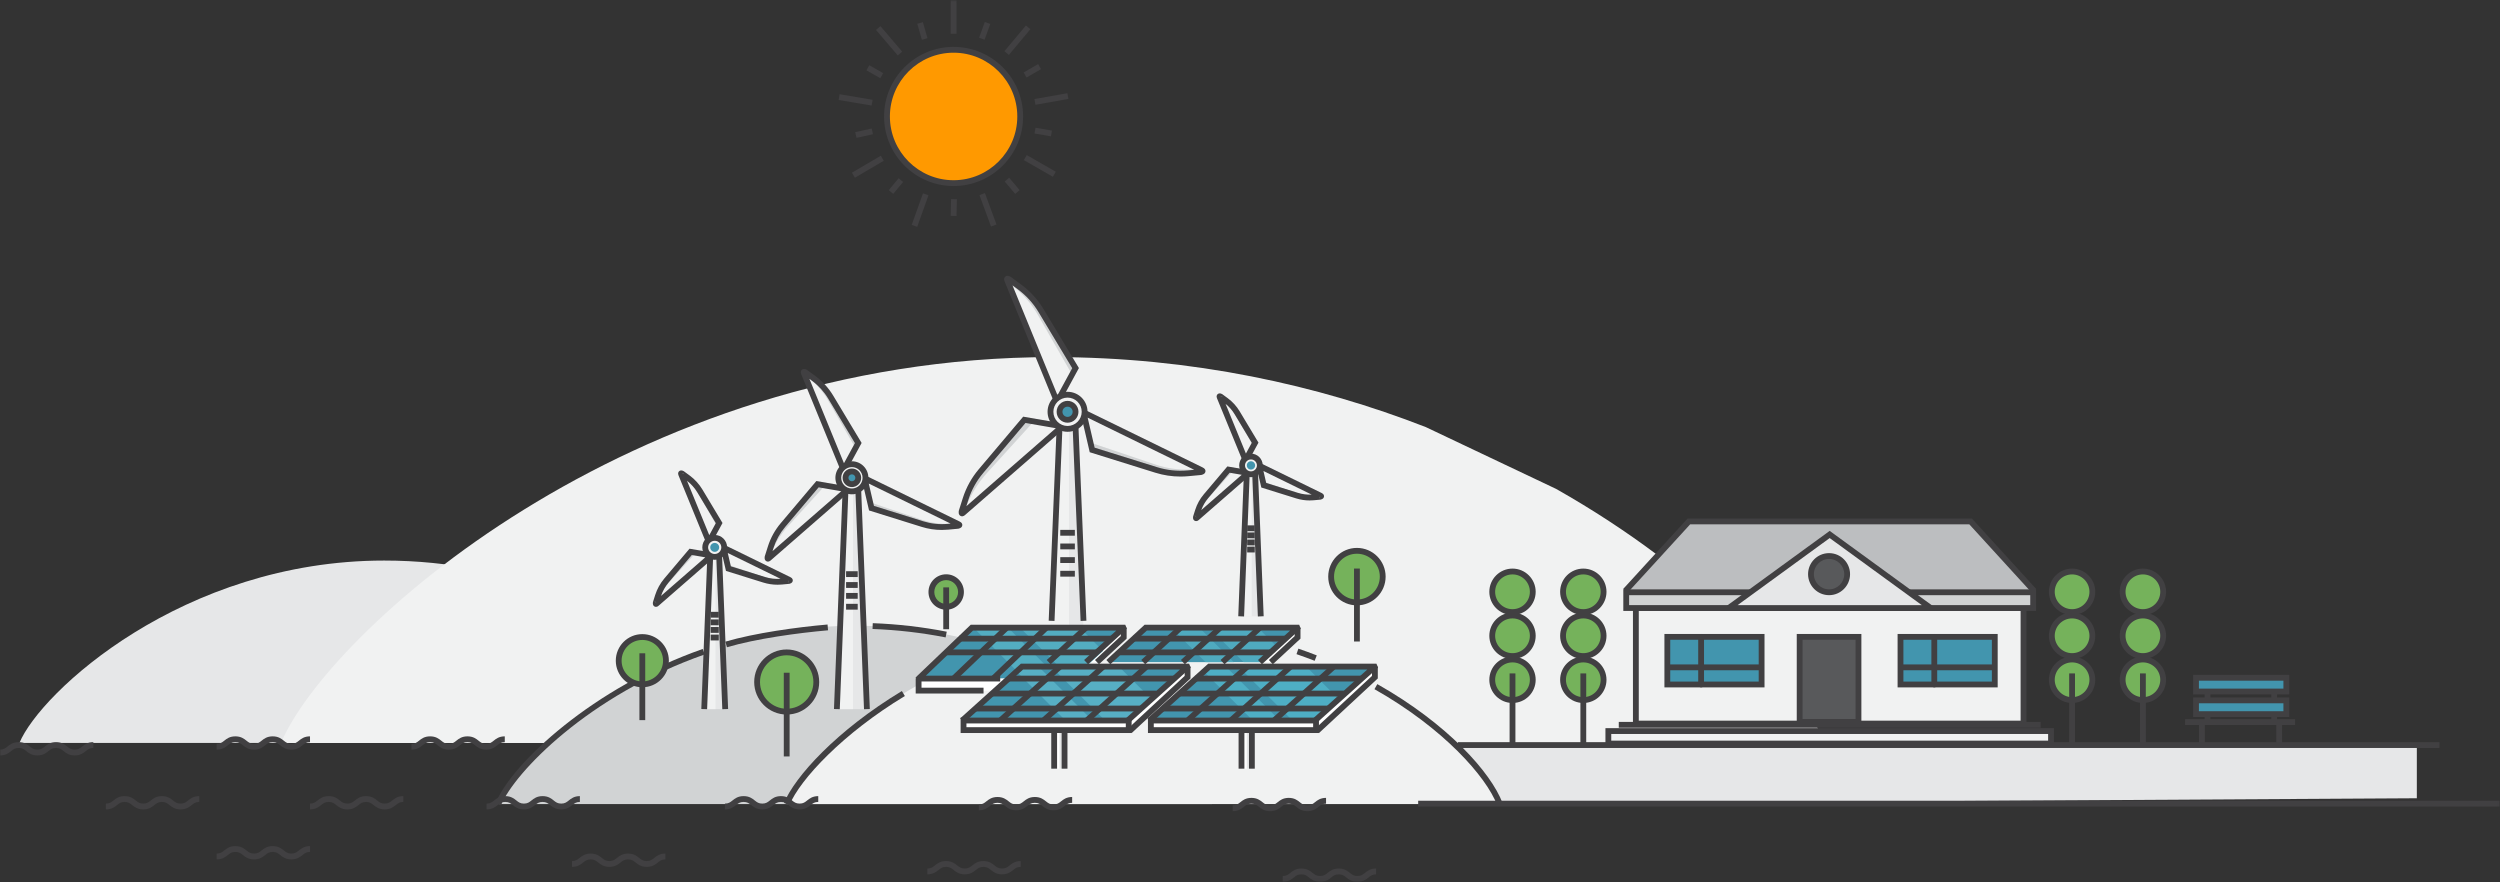 <?xml version="1.0" encoding="UTF-8"?>
<svg width="992px" height="350px" viewBox="0 0 992 350" version="1.1" xmlns="http://www.w3.org/2000/svg" xmlns:xlink="http://www.w3.org/1999/xlink">
    <rect x="0" y="0" width="992" height="350" fill="#333333" stroke="none"/>
    <!-- Generator: sketchtool 60.1 (101010) - https://sketch.com -->
    <title>088730DB-37E9-4794-9D9D-49371B108501</title>
    <desc>Created with sketchtool.</desc>
    <defs>
        <polygon id="path-1" points="0 349.907 991.905 349.907 991.905 0.096 0 0.096"></polygon>
    </defs>
    <g id="Page-1" stroke="none" stroke-width="1" fill="none" fill-rule="evenodd">
        <g id="Homepage" transform="translate(-224, -2404)">
            <g id="Investimenti" transform="translate(0, 1999)">
                <g id="illustration" transform="translate(224, 405)">
                    <polygon id="Fill-1" fill="#E6E7E8" points="579 295 959 295 959 316.747 579 319"></polygon>
                    <g id="Group-270">
                        <path d="M246.86,247.146 L222.427,235.556 C202.211,227.674 178.613,222.428 152.431,222.428 C72.501,222.428 16.061,274.657 7.707,294.798 L297.152,294.798 C292.428,282.368 274.53,262.8 246.86,247.146" id="Fill-2" fill="#E6E7E8"></path>
                        <path d="M617.453,193.99 L565.765,169.473 C523.001,152.8 473.073,141.7 417.685,141.7 C248.595,141.7 129.191,252.191 111.522,294.798 L723.849,294.798 C713.852,268.501 675.988,227.108 617.453,193.99" id="Fill-4" fill="#F1F2F2"></path>
                        <path d="M830.249,234.825 C830.249,239.272 826.648,242.877 822.205,242.877 C817.761,242.877 814.16,239.272 814.16,234.825 C814.16,230.377 817.761,226.773 822.205,226.773 C826.648,226.773 830.249,230.377 830.249,234.825" id="Fill-6" fill="#75B25B"></path>
                        <path d="M830.249,252.28 C830.249,256.728 826.648,260.332 822.205,260.332 C817.761,260.332 814.16,256.728 814.16,252.28 C814.16,247.833 817.761,244.228 822.205,244.228 C826.648,244.228 830.249,247.833 830.249,252.28" id="Fill-8" fill="#75B25B"></path>
                        <path d="M830.249,269.735 C830.249,274.182 826.648,277.787 822.205,277.787 C817.761,277.787 814.16,274.182 814.16,269.735 C814.16,265.287 817.761,261.682 822.205,261.682 C826.648,261.682 830.249,265.287 830.249,269.735" id="Fill-10" fill="#75B25B"></path>
                        <path d="M822.204,227.927 C818.407,227.927 815.315,231.021 815.315,234.824 C815.315,238.628 818.407,241.724 822.204,241.724 C826.004,241.724 829.095,238.628 829.095,234.824 C829.095,231.021 826.004,227.927 822.204,227.927 M822.204,244.033 C817.133,244.033 813.008,239.902 813.008,234.824 C813.008,229.749 817.133,225.617 822.204,225.617 C827.275,225.617 831.402,229.749 831.402,234.824 C831.402,239.902 827.275,244.033 822.204,244.033" id="Fill-12" fill="#414042"></path>
                        <path d="M822.204,245.382 C818.407,245.382 815.315,248.476 815.315,252.28 C815.315,256.083 818.407,259.177 822.204,259.177 C826.004,259.177 829.095,256.083 829.095,252.28 C829.095,248.476 826.004,245.382 822.204,245.382 M822.204,261.486 C817.133,261.486 813.008,257.358 813.008,252.28 C813.008,247.204 817.133,243.073 822.204,243.073 C827.275,243.073 831.402,247.204 831.402,252.28 C831.402,257.358 827.275,261.486 822.204,261.486" id="Fill-14" fill="#414042"></path>
                        <path d="M822.204,262.838 C818.407,262.838 815.315,265.932 815.315,269.735 C815.315,273.538 818.407,276.633 822.204,276.633 C826.004,276.633 829.095,273.538 829.095,269.735 C829.095,265.932 826.004,262.838 822.204,262.838 M822.204,278.942 C817.133,278.942 813.008,274.813 813.008,269.735 C813.008,264.659 817.133,260.528 822.204,260.528 C827.275,260.528 831.402,264.659 831.402,269.735 C831.402,274.813 827.275,278.942 822.204,278.942" id="Fill-16" fill="#414042"></path>
                        <mask id="mask-2" fill="white">
                            <use xlink:href="#path-1"></use>
                        </mask>
                        <g id="Clip-19"></g>
                        <polygon id="Fill-18" fill="#414042" mask="url(#mask-2)" points="821.051 295.042 823.358 295.042 823.358 267.211 821.051 267.211"></polygon>
                        <path d="M858.347,234.825 C858.347,239.272 854.744,242.877 850.303,242.877 C845.86,242.877 842.256,239.272 842.256,234.825 C842.256,230.377 845.86,226.773 850.303,226.773 C854.744,226.773 858.347,230.377 858.347,234.825" id="Fill-20" fill="#75B25B" mask="url(#mask-2)"></path>
                        <path d="M858.347,252.28 C858.347,256.728 854.744,260.332 850.303,260.332 C845.86,260.332 842.256,256.728 842.256,252.28 C842.256,247.833 845.86,244.228 850.303,244.228 C854.744,244.228 858.347,247.833 858.347,252.28" id="Fill-21" fill="#75B25B" mask="url(#mask-2)"></path>
                        <path d="M858.347,269.735 C858.347,274.182 854.744,277.787 850.303,277.787 C845.86,277.787 842.256,274.182 842.256,269.735 C842.256,265.287 845.86,261.682 850.303,261.682 C854.744,261.682 858.347,265.287 858.347,269.735" id="Fill-22" fill="#75B25B" mask="url(#mask-2)"></path>
                        <path d="M850.302,227.927 C846.503,227.927 843.411,231.021 843.411,234.824 C843.411,238.628 846.503,241.724 850.302,241.724 C854.102,241.724 857.193,238.628 857.193,234.824 C857.193,231.021 854.102,227.927 850.302,227.927 M850.302,244.033 C845.232,244.033 841.104,239.902 841.104,234.824 C841.104,229.749 845.232,225.617 850.302,225.617 C855.373,225.617 859.5,229.749 859.5,234.824 C859.5,239.902 855.373,244.033 850.302,244.033" id="Fill-23" fill="#414042" mask="url(#mask-2)"></path>
                        <path d="M850.302,245.382 C846.503,245.382 843.411,248.476 843.411,252.28 C843.411,256.083 846.503,259.177 850.302,259.177 C854.102,259.177 857.193,256.083 857.193,252.28 C857.193,248.476 854.102,245.382 850.302,245.382 M850.302,261.486 C845.232,261.486 841.104,257.358 841.104,252.28 C841.104,247.204 845.232,243.073 850.302,243.073 C855.373,243.073 859.5,247.204 859.5,252.28 C859.5,257.358 855.373,261.486 850.302,261.486" id="Fill-24" fill="#414042" mask="url(#mask-2)"></path>
                        <path d="M850.302,262.838 C846.503,262.838 843.411,265.932 843.411,269.735 C843.411,273.538 846.503,276.633 850.302,276.633 C854.102,276.633 857.193,273.538 857.193,269.735 C857.193,265.932 854.102,262.838 850.302,262.838 M850.302,278.942 C845.232,278.942 841.104,274.813 841.104,269.735 C841.104,264.659 845.232,260.528 850.302,260.528 C855.373,260.528 859.5,264.659 859.5,269.735 C859.5,274.813 855.373,278.942 850.302,278.942" id="Fill-25" fill="#414042" mask="url(#mask-2)"></path>
                        <polygon id="Fill-26" fill="#414042" mask="url(#mask-2)" points="849.15 295.042 851.457 295.042 851.457 267.211 849.15 267.211"></polygon>
                        <path d="M608.205,234.825 C608.205,239.272 604.604,242.877 600.163,242.877 C595.717,242.877 592.116,239.272 592.116,234.825 C592.116,230.377 595.717,226.773 600.163,226.773 C604.604,226.773 608.205,230.377 608.205,234.825" id="Fill-27" fill="#75B25B" mask="url(#mask-2)"></path>
                        <path d="M608.205,252.28 C608.205,256.728 604.604,260.332 600.163,260.332 C595.717,260.332 592.116,256.728 592.116,252.28 C592.116,247.833 595.717,244.228 600.163,244.228 C604.604,244.228 608.205,247.833 608.205,252.28" id="Fill-28" fill="#75B25B" mask="url(#mask-2)"></path>
                        <path d="M608.205,269.735 C608.205,274.182 604.604,277.787 600.163,277.787 C595.717,277.787 592.116,274.182 592.116,269.735 C592.116,265.287 595.717,261.682 600.163,261.682 C604.604,261.682 608.205,265.287 608.205,269.735" id="Fill-29" fill="#75B25B" mask="url(#mask-2)"></path>
                        <path d="M600.162,227.927 C596.362,227.927 593.271,231.021 593.271,234.824 C593.271,238.628 596.362,241.724 600.162,241.724 C603.959,241.724 607.051,238.628 607.051,234.824 C607.051,231.021 603.959,227.927 600.162,227.927 M600.162,244.033 C595.091,244.033 590.964,239.902 590.964,234.824 C590.964,229.749 595.091,225.617 600.162,225.617 C605.233,225.617 609.358,229.749 609.358,234.824 C609.358,239.902 605.233,244.033 600.162,244.033" id="Fill-30" fill="#414042" mask="url(#mask-2)"></path>
                        <path d="M600.162,245.382 C596.362,245.382 593.271,248.476 593.271,252.28 C593.271,256.083 596.362,259.177 600.162,259.177 C603.959,259.177 607.051,256.083 607.051,252.28 C607.051,248.476 603.959,245.382 600.162,245.382 M600.162,261.486 C595.091,261.486 590.964,257.358 590.964,252.28 C590.964,247.204 595.091,243.073 600.162,243.073 C605.233,243.073 609.358,247.204 609.358,252.28 C609.358,257.358 605.233,261.486 600.162,261.486" id="Fill-31" fill="#414042" mask="url(#mask-2)"></path>
                        <path d="M600.162,262.838 C596.362,262.838 593.271,265.932 593.271,269.735 C593.271,273.538 596.362,276.633 600.162,276.633 C603.959,276.633 607.051,273.538 607.051,269.735 C607.051,265.932 603.959,262.838 600.162,262.838 M600.162,278.942 C595.091,278.942 590.964,274.813 590.964,269.735 C590.964,264.659 595.091,260.528 600.162,260.528 C605.233,260.528 609.358,264.659 609.358,269.735 C609.358,274.813 605.233,278.942 600.162,278.942" id="Fill-32" fill="#414042" mask="url(#mask-2)"></path>
                        <polygon id="Fill-33" fill="#414042" mask="url(#mask-2)" points="599.009 295.042 601.316 295.042 601.316 267.211 599.009 267.211"></polygon>
                        <path d="M636.303,234.825 C636.303,239.272 632.7,242.877 628.259,242.877 C623.816,242.877 620.212,239.272 620.212,234.825 C620.212,230.377 623.816,226.773 628.259,226.773 C632.7,226.773 636.303,230.377 636.303,234.825" id="Fill-34" fill="#75B25B" mask="url(#mask-2)"></path>
                        <path d="M636.303,252.28 C636.303,256.728 632.7,260.332 628.259,260.332 C623.816,260.332 620.212,256.728 620.212,252.28 C620.212,247.833 623.816,244.228 628.259,244.228 C632.7,244.228 636.303,247.833 636.303,252.28" id="Fill-35" fill="#75B25B" mask="url(#mask-2)"></path>
                        <path d="M636.303,269.735 C636.303,274.182 632.7,277.787 628.259,277.787 C623.816,277.787 620.212,274.182 620.212,269.735 C620.212,265.287 623.816,261.682 628.259,261.682 C632.7,261.682 636.303,265.287 636.303,269.735" id="Fill-36" fill="#75B25B" mask="url(#mask-2)"></path>
                        <path d="M628.258,227.927 C624.458,227.927 621.367,231.021 621.367,234.824 C621.367,238.628 624.458,241.724 628.258,241.724 C632.058,241.724 635.149,238.628 635.149,234.824 C635.149,231.021 632.058,227.927 628.258,227.927 M628.258,244.033 C623.187,244.033 619.06,239.902 619.06,234.824 C619.06,229.749 623.187,225.617 628.258,225.617 C633.329,225.617 637.456,229.749 637.456,234.824 C637.456,239.902 633.329,244.033 628.258,244.033" id="Fill-37" fill="#414042" mask="url(#mask-2)"></path>
                        <path d="M628.258,245.382 C624.458,245.382 621.367,248.476 621.367,252.28 C621.367,256.083 624.458,259.177 628.258,259.177 C632.058,259.177 635.149,256.083 635.149,252.28 C635.149,248.476 632.058,245.382 628.258,245.382 M628.258,261.486 C623.187,261.486 619.06,257.358 619.06,252.28 C619.06,247.204 623.187,243.073 628.258,243.073 C633.329,243.073 637.456,247.204 637.456,252.28 C637.456,257.358 633.329,261.486 628.258,261.486" id="Fill-38" fill="#414042" mask="url(#mask-2)"></path>
                        <path d="M628.258,262.838 C624.458,262.838 621.367,265.932 621.367,269.735 C621.367,273.538 624.458,276.633 628.258,276.633 C632.058,276.633 635.149,273.538 635.149,269.735 C635.149,265.932 632.058,262.838 628.258,262.838 M628.258,278.942 C623.187,278.942 619.06,274.813 619.06,269.735 C619.06,264.659 623.187,260.528 628.258,260.528 C633.329,260.528 637.456,264.659 637.456,269.735 C637.456,274.813 633.329,278.942 628.258,278.942" id="Fill-39" fill="#414042" mask="url(#mask-2)"></path>
                        <polygon id="Fill-40" fill="#414042" mask="url(#mask-2)" points="627.105 295.042 629.412 295.042 629.412 267.211 627.105 267.211"></polygon>
                        <path d="M71.658,321.173 C69.404,321.173 68.202,320.21 67.238,319.437 C66.38,318.751 65.704,318.208 64.257,318.208 C62.813,318.208 62.135,318.751 61.277,319.437 C60.312,320.21 59.111,321.173 56.854,321.173 C54.598,321.173 53.394,320.21 52.43,319.439 C51.569,318.751 50.891,318.208 49.442,318.208 C47.991,318.208 47.313,318.751 46.454,319.439 C45.488,320.21 44.284,321.173 42.027,321.173 L42.027,318.864 C43.476,318.864 44.154,318.321 45.015,317.633 C45.982,316.86 47.183,315.899 49.442,315.899 C51.698,315.899 52.902,316.86 53.869,317.633 C54.727,318.321 55.406,318.864 56.854,318.864 C58.301,318.864 58.979,318.321 59.835,317.636 C60.802,316.862 62.003,315.899 64.257,315.899 C66.514,315.899 67.716,316.862 68.68,317.636 C69.538,318.321 70.214,318.864 71.658,318.864 C73.102,318.864 73.781,318.321 74.639,317.636 C75.603,316.862 76.803,315.899 79.059,315.899 L79.059,318.208 C77.615,318.208 76.937,318.751 76.081,319.437 C75.114,320.21 73.914,321.173 71.658,321.173" id="Fill-41" fill="#414042" mask="url(#mask-2)"></path>
                        <path d="M115.61,341.009 C113.354,341.009 112.154,340.046 111.188,339.273 C110.332,338.587 109.654,338.044 108.209,338.044 C106.765,338.044 106.087,338.587 105.229,339.273 C104.265,340.046 103.065,341.009 100.806,341.009 C98.55,341.009 97.346,340.046 96.382,339.275 C95.521,338.587 94.843,338.044 93.394,338.044 C91.943,338.044 91.265,338.587 90.406,339.275 C89.44,340.046 88.236,341.009 85.979,341.009 L85.979,338.7 C87.428,338.7 88.106,338.157 88.967,337.469 C89.934,336.696 91.136,335.735 93.394,335.735 C95.65,335.735 96.854,336.696 97.821,337.469 C98.679,338.157 99.358,338.7 100.806,338.7 C102.253,338.7 102.931,338.157 103.787,337.469 C104.754,336.698 105.953,335.735 108.209,335.735 C110.466,335.735 111.665,336.698 112.63,337.471 C113.488,338.157 114.166,338.7 115.61,338.7 C117.054,338.7 117.733,338.157 118.591,337.471 C119.555,336.698 120.755,335.735 123.011,335.735 L123.011,338.044 C121.567,338.044 120.889,338.587 120.033,339.273 C119.066,340.046 117.866,341.009 115.61,341.009" id="Fill-42" fill="#414042" mask="url(#mask-2)"></path>
                        <path d="M256.613,343.976 C254.359,343.976 253.157,343.013 252.193,342.239 C251.335,341.551 250.659,341.008 249.212,341.008 C247.768,341.008 247.09,341.551 246.231,342.239 C245.267,343.013 244.065,343.976 241.809,343.976 C239.55,343.976 238.349,343.013 237.384,342.239 C236.524,341.553 235.845,341.008 234.397,341.008 C232.948,341.008 232.267,341.553 231.409,342.239 C230.443,343.013 229.238,343.976 226.982,343.976 L226.982,341.666 C228.431,341.666 229.109,341.124 229.97,340.436 C230.936,339.662 232.138,338.699 234.397,338.699 C236.655,338.699 237.857,339.662 238.824,340.436 C239.682,341.124 240.363,341.666 241.809,341.666 C243.255,341.666 243.934,341.124 244.79,340.436 C245.756,339.662 246.958,338.699 249.212,338.699 C251.468,338.699 252.67,339.662 253.635,340.436 C254.493,341.124 255.169,341.666 256.613,341.666 C258.057,341.666 258.735,341.124 259.593,340.436 C260.555,339.662 261.757,338.699 264.014,338.699 L264.014,341.008 C262.569,341.008 261.891,341.551 261.035,342.239 C260.069,343.013 258.869,343.976 256.613,343.976" id="Fill-43" fill="#414042" mask="url(#mask-2)"></path>
                        <path d="M397.617,346.941 C395.36,346.941 394.161,345.978 393.194,345.205 C392.338,344.519 391.66,343.976 390.216,343.976 C388.769,343.976 388.093,344.519 387.235,345.207 C386.271,345.978 385.069,346.941 382.813,346.941 C380.557,346.941 379.352,345.978 378.388,345.207 C377.528,344.519 376.849,343.976 375.398,343.976 C373.949,343.976 373.271,344.519 372.413,345.207 C371.446,345.978 370.244,346.941 367.986,346.941 L367.986,344.632 C369.435,344.632 370.113,344.089 370.973,343.401 C371.94,342.627 373.142,341.667 375.398,341.667 C377.657,341.667 378.861,342.627 379.828,343.401 C380.686,344.089 381.364,344.632 382.813,344.632 C384.259,344.632 384.935,344.089 385.793,343.403 C386.758,342.63 387.96,341.667 390.216,341.667 C392.472,341.667 393.672,342.63 394.636,343.403 C395.494,344.089 396.173,344.632 397.617,344.632 C399.061,344.632 399.737,344.089 400.595,343.403 C401.559,342.63 402.761,341.667 405.017,341.667 L405.017,343.976 C403.571,343.976 402.895,344.519 402.037,345.205 C401.073,345.978 399.871,346.941 397.617,346.941" id="Fill-44" fill="#414042" mask="url(#mask-2)"></path>
                        <path d="M538.619,349.907 C536.363,349.907 535.163,348.944 534.197,348.17 C533.341,347.484 532.663,346.942 531.219,346.942 C529.774,346.942 529.096,347.484 528.238,348.17 C527.274,348.944 526.074,349.907 523.815,349.907 C521.559,349.907 520.355,348.944 519.391,348.172 C518.53,347.484 517.852,346.942 516.403,346.942 C514.952,346.942 514.274,347.484 513.416,348.172 C512.449,348.944 511.245,349.907 508.989,349.907 L508.989,347.597 C510.437,347.597 511.116,347.055 511.976,346.367 C512.943,345.593 514.145,344.632 516.403,344.632 C518.659,344.632 519.864,345.593 520.83,346.367 C521.688,347.055 522.367,347.597 523.815,347.597 C525.262,347.597 525.94,347.055 526.796,346.367 C527.763,345.595 528.962,344.632 531.219,344.632 C533.475,344.632 534.674,345.595 535.639,346.369 C536.497,347.055 537.175,347.597 538.619,347.597 C540.063,347.597 540.742,347.055 541.598,346.369 C542.562,345.595 543.762,344.632 546.018,344.632 L546.018,346.942 C544.574,346.942 543.895,347.484 543.039,348.17 C542.075,348.944 540.876,349.907 538.619,349.907" id="Fill-45" fill="#414042" mask="url(#mask-2)"></path>
                        <path d="M29.631,299.754 C27.375,299.754 26.175,298.791 25.209,298.018 C24.353,297.332 23.675,296.789 22.23,296.789 C20.784,296.789 20.108,297.332 19.25,298.018 C18.286,298.791 17.084,299.754 14.827,299.754 C12.569,299.754 11.367,298.791 10.4,298.02 C9.542,297.332 8.864,296.789 7.413,296.789 C5.964,296.789 5.286,297.332 4.425,298.02 C3.459,298.791 2.257,299.754 0,299.754 L0,297.445 C1.449,297.445 2.127,296.903 2.986,296.214 C3.952,295.441 5.154,294.48 7.413,294.48 C9.671,294.48 10.873,295.441 11.84,296.214 C12.7,296.903 13.379,297.445 14.827,297.445 C16.274,297.445 16.95,296.903 17.808,296.217 C18.772,295.443 19.974,294.48 22.23,294.48 C24.487,294.48 25.686,295.443 26.651,296.217 C27.509,296.903 28.187,297.445 29.631,297.445 C31.075,297.445 31.751,296.903 32.61,296.217 C33.574,295.443 34.776,294.48 37.03,294.48 L37.03,296.789 C35.586,296.789 34.91,297.332 34.051,298.018 C33.087,298.791 31.885,299.754 29.631,299.754" id="Fill-46" fill="#414042" mask="url(#mask-2)"></path>
                        <path d="M192.894,297.458 C190.638,297.458 189.438,296.495 188.471,295.721 C187.616,295.035 186.937,294.493 185.493,294.493 C184.049,294.493 183.371,295.035 182.513,295.721 C181.548,296.495 180.349,297.458 178.09,297.458 C175.834,297.458 174.63,296.495 173.665,295.723 C172.805,295.035 172.127,294.493 170.678,294.493 C169.227,294.493 168.548,295.035 167.69,295.723 C166.724,296.495 165.519,297.458 163.263,297.458 L163.263,295.148 C164.712,295.148 165.39,294.606 166.251,293.918 C167.217,293.144 168.419,292.183 170.678,292.183 C172.934,292.183 174.138,293.144 175.105,293.918 C175.963,294.606 176.641,295.148 178.09,295.148 C179.537,295.148 180.215,294.606 181.071,293.918 C182.037,293.146 183.237,292.183 185.493,292.183 C187.749,292.183 188.949,293.146 189.913,293.92 C190.772,294.606 191.45,295.148 192.894,295.148 C194.338,295.148 195.016,294.606 195.875,293.92 C196.839,293.146 198.038,292.183 200.295,292.183 L200.295,294.493 C198.851,294.493 198.172,295.035 197.316,295.721 C196.35,296.495 195.15,297.458 192.894,297.458" id="Fill-47" fill="#414042" mask="url(#mask-2)"></path>
                        <path d="M115.61,297.458 C113.354,297.458 112.154,296.495 111.188,295.721 C110.332,295.035 109.654,294.493 108.209,294.493 C106.765,294.493 106.087,295.035 105.229,295.721 C104.265,296.495 103.065,297.458 100.806,297.458 C98.55,297.458 97.346,296.495 96.382,295.723 C95.521,295.035 94.843,294.493 93.394,294.493 C91.943,294.493 91.265,295.035 90.406,295.723 C89.44,296.495 88.236,297.458 85.979,297.458 L85.979,295.148 C87.428,295.148 88.106,294.606 88.967,293.918 C89.934,293.144 91.136,292.183 93.394,292.183 C95.65,292.183 96.854,293.144 97.821,293.918 C98.679,294.606 99.358,295.148 100.806,295.148 C102.253,295.148 102.931,294.606 103.787,293.918 C104.754,293.146 105.953,292.183 108.209,292.183 C110.466,292.183 111.665,293.146 112.63,293.92 C113.488,294.606 114.166,295.148 115.61,295.148 C117.054,295.148 117.733,294.606 118.591,293.92 C119.555,293.146 120.755,292.183 123.011,292.183 L123.011,294.493 C121.567,294.493 120.889,295.035 120.033,295.721 C119.066,296.495 117.866,297.458 115.61,297.458" id="Fill-48" fill="#414042" mask="url(#mask-2)"></path>
                        <path d="M152.641,321.173 C150.385,321.173 149.185,320.21 148.219,319.437 C147.363,318.751 146.685,318.208 145.24,318.208 C143.794,318.208 143.118,318.751 142.26,319.439 C141.295,320.21 140.093,321.173 137.837,321.173 C135.581,321.173 134.377,320.21 133.412,319.439 C132.552,318.751 131.874,318.208 130.425,318.208 C128.974,318.208 128.296,318.751 127.437,319.439 C126.471,320.21 125.267,321.173 123.01,321.173 L123.01,318.864 C124.459,318.864 125.137,318.321 125.998,317.633 C126.964,316.86 128.166,315.899 130.425,315.899 C132.681,315.899 133.885,316.86 134.852,317.633 C135.71,318.321 136.388,318.864 137.837,318.864 C139.284,318.864 139.96,318.321 140.818,317.636 C141.782,316.862 142.984,315.899 145.24,315.899 C147.497,315.899 148.696,316.862 149.661,317.636 C150.519,318.321 151.197,318.864 152.641,318.864 C154.085,318.864 154.761,318.321 155.619,317.636 C156.584,316.862 157.786,315.899 160.042,315.899 L160.042,318.208 C158.595,318.208 157.919,318.751 157.061,319.437 C156.097,320.21 154.895,321.173 152.641,321.173" id="Fill-49" fill="#414042" mask="url(#mask-2)"></path>
                        <path d="M431.764,272.46 L407.878,261.131 C388.116,253.425 365.044,248.296 339.448,248.296 C261.311,248.296 206.133,299.355 197.966,319.044 L480.93,319.044 C476.312,306.893 458.813,287.763 431.764,272.46" id="Fill-50" fill="#D1D3D4" mask="url(#mask-2)"></path>
                        <path d="M545.959,272.46 L522.073,261.131 C502.311,253.425 479.239,248.296 453.643,248.296 C375.506,248.296 320.328,299.355 312.161,319.044 L595.126,319.044 C590.507,306.893 573.011,287.763 545.959,272.46" id="Fill-51" fill="#F1F2F2" mask="url(#mask-2)"></path>
                        <path d="M270.304,188.204 C270.059,187.669 270.41,187.779 270.738,187.96 L272.998,189.631 C274.904,191.042 276.512,192.813 277.732,194.843 L285.366,207.555 L281.804,214.107 C281.601,214.481 281.054,214.453 280.893,214.058 L270.304,188.204 Z" id="Fill-52" fill="#F1F2F2" mask="url(#mask-2)"></path>
                        <path d="M270.461,188.59 L272.039,189.865 C274,191.451 275.673,193.423 276.96,195.668 L284.594,208.973 L285.364,207.555 L277.733,194.843 C276.513,192.813 274.905,191.042 272.999,189.631 L270.738,187.96 C270.411,187.779 270.06,187.669 270.305,188.204 L270.461,188.59 Z" id="Fill-53" fill="#D1D3D4" mask="url(#mask-2)"></path>
                        <path d="M260.59,239.47 C260.161,239.875 260.154,239.507 260.219,239.138 L261.072,236.459 C261.795,234.198 262.953,232.106 264.482,230.294 L274.052,218.974 L281.415,220.246 C281.828,220.318 281.971,220.835 281.655,221.11 L260.59,239.47 Z" id="Fill-54" fill="#D1D3D4" mask="url(#mask-2)"></path>
                        <path d="M265.833,230.678 C263.955,232.745 262.469,235.082 261.459,237.555 L260.721,239.356 L281.656,221.111 C281.973,220.836 281.827,220.316 281.414,220.245 L276.141,219.335 L265.833,230.678 Z" id="Fill-55" fill="#F1F2F2" mask="url(#mask-2)"></path>
                        <path d="M313.142,230.063 C313.679,230.301 313.345,230.451 312.98,230.537 L310.182,230.791 C307.822,231.006 305.443,230.752 303.182,230.047 L289.038,225.63 L287.17,217.601 C287.144,217.492 287.255,217.402 287.357,217.45 L313.142,230.063 Z" id="Fill-56" fill="#F1F2F2" mask="url(#mask-2)"></path>
                        <path d="M313.142,230.063 L312.745,229.869 L310.629,229.957 C308.087,230.063 305.503,229.689 303.023,228.853 L288.662,224.011 L289.038,225.63 L303.182,230.047 C305.443,230.752 307.822,231.006 310.182,230.791 L312.98,230.537 C313.345,230.451 313.679,230.301 313.142,230.063" id="Fill-57" fill="#D1D3D4" mask="url(#mask-2)"></path>
                        <path d="M271.344,187.704 L270.303,188.205 L271.362,187.771 C271.357,187.745 271.351,187.722 271.344,187.704 M272.606,190.782 L281.444,212.357 L284.037,207.584 L276.744,195.44 C275.66,193.634 274.269,192.068 272.606,190.782 M281.363,215.525 C281.333,215.525 281.301,215.525 281.268,215.523 C280.622,215.488 280.071,215.093 279.826,214.495 L269.244,188.66 C268.831,187.729 269.263,187.184 269.468,186.992 C269.791,186.692 270.365,186.441 271.291,186.944 L273.685,188.701 C275.722,190.209 277.418,192.077 278.721,194.25 L286.694,207.526 L282.819,214.659 C282.523,215.202 281.972,215.525 281.363,215.525" id="Fill-58" fill="#414042" mask="url(#mask-2)"></path>
                        <path d="M274.506,220.224 L265.364,231.041 C264.003,232.648 262.972,234.47 262.289,236.46 L279.856,221.148 L274.506,220.224 Z M259.839,238.606 C259.816,238.619 259.797,238.633 259.781,238.647 L260.591,239.469 L259.839,238.606 Z M260.3,240.802 C260.037,240.802 259.829,240.716 259.712,240.654 C259.324,240.444 258.902,239.977 259.082,238.94 L259.975,236.107 C260.745,233.692 261.966,231.484 263.601,229.549 L273.598,217.723 L281.612,219.109 C282.244,219.217 282.745,219.67 282.918,220.289 C283.093,220.91 282.899,221.559 282.415,221.982 L261.361,240.328 C260.967,240.693 260.598,240.802 260.3,240.802 L260.3,240.802 Z" id="Fill-59" fill="#414042" mask="url(#mask-2)"></path>
                        <path d="M290.011,224.724 L303.525,228.943 C305.535,229.571 307.604,229.814 309.71,229.671 L288.779,219.432 L290.011,224.724 Z M312.64,231.093 C312.659,231.107 312.679,231.121 312.695,231.13 L313.141,230.063 L312.64,231.093 Z M308.536,232.019 C306.605,232.019 304.697,231.728 302.838,231.148 L288.064,226.535 L285.879,217.152 L286.495,216.563 C286.885,216.252 287.406,216.194 287.854,216.409 L313.63,229.017 C314.557,229.44 314.599,230.13 314.571,230.412 C314.53,230.851 314.267,231.421 313.242,231.659 L310.287,231.941 C309.701,231.994 309.117,232.019 308.536,232.019 L308.536,232.019 Z" id="Fill-60" fill="#414042" mask="url(#mask-2)"></path>
                        <polygon id="Fill-61" fill="#E6E7E8" mask="url(#mask-2)" points="287.762 281.377 285.365 220.598 281.828 220.598 279.431 281.377"></polygon>
                        <polygon id="Fill-62" fill="#F1F2F2" mask="url(#mask-2)" points="281.827 220.597 279.43 281.376 283.908 281.376 283.908 220.597"></polygon>
                        <polygon id="Fill-63" fill="#414042" mask="url(#mask-2)" points="286.609 281.422 284.256 221.752 282.936 221.752 280.583 281.422 278.279 281.332 280.719 219.443 286.473 219.443 288.914 281.332"></polygon>
                        <polygon id="Fill-64" fill="#414042" mask="url(#mask-2)" points="281.986 245.085 285.209 245.085 285.209 242.775 281.986 242.775"></polygon>
                        <polygon id="Fill-65" fill="#414042" mask="url(#mask-2)" points="281.986 248.098 285.209 248.098 285.209 245.789 281.986 245.789"></polygon>
                        <polygon id="Fill-66" fill="#414042" mask="url(#mask-2)" points="281.986 251.114 285.209 251.114 285.209 248.805 281.986 248.805"></polygon>
                        <polygon id="Fill-67" fill="#414042" mask="url(#mask-2)" points="281.986 254.127 285.209 254.127 285.209 251.818 281.986 251.818"></polygon>
                        <path d="M287.368,217.202 C287.368,219.288 285.68,220.978 283.596,220.978 C281.513,220.978 279.825,219.288 279.825,217.202 C279.825,215.117 281.513,213.427 283.596,213.427 C285.68,213.427 287.368,215.117 287.368,217.202" id="Fill-68" fill="#F1F2F2" mask="url(#mask-2)"></path>
                        <path d="M283.597,214.582 C282.153,214.582 280.979,215.757 280.979,217.203 C280.979,218.646 282.153,219.824 283.597,219.824 C285.039,219.824 286.216,218.646 286.216,217.203 C286.216,215.757 285.039,214.582 283.597,214.582 M283.597,222.133 C280.882,222.133 278.672,219.921 278.672,217.203 C278.672,214.485 280.882,212.273 283.597,212.273 C286.312,212.273 288.523,214.485 288.523,217.203 C288.523,219.921 286.312,222.133 283.597,222.133" id="Fill-69" fill="#414042" mask="url(#mask-2)"></path>
                        <path d="M285.366,217.202 C285.366,218.182 284.574,218.974 283.596,218.974 C282.62,218.974 281.827,218.182 281.827,217.202 C281.827,216.226 282.62,215.431 283.596,215.431 C284.574,215.431 285.366,216.226 285.366,217.202" id="Fill-70" fill="#4295AE" mask="url(#mask-2)"></path>
                        <path d="M483.974,157.607 C483.746,157.108 484.073,157.21 484.38,157.379 L486.489,158.94 C488.267,160.254 489.769,161.909 490.909,163.805 L498.033,175.668 L494.708,181.785 C494.519,182.136 494.009,182.106 493.857,181.739 L483.974,157.607 Z" id="Fill-71" fill="#F1F2F2" mask="url(#mask-2)"></path>
                        <path d="M484.122,157.967 L485.593,159.159 C487.425,160.639 488.985,162.479 490.187,164.574 L497.313,176.993 L498.033,175.669 L490.909,163.805 C489.769,161.909 488.267,160.255 486.489,158.939 L484.38,157.378 C484.073,157.21 483.746,157.108 483.974,157.607 L484.122,157.967 Z" id="Fill-72" fill="#D1D3D4" mask="url(#mask-2)"></path>
                        <path d="M474.908,205.458 C474.507,205.837 474.5,205.493 474.56,205.149 L475.358,202.648 C476.032,200.539 477.114,198.584 478.542,196.893 L487.474,186.326 L494.345,187.513 C494.73,187.58 494.864,188.065 494.571,188.321 L474.908,205.458 Z" id="Fill-73" fill="#D1D3D4" mask="url(#mask-2)"></path>
                        <path d="M479.802,197.252 C478.048,199.18 476.659,201.362 475.716,203.669 L475.031,205.353 L494.571,188.322 C494.864,188.063 494.73,187.581 494.345,187.514 L489.422,186.664 L479.802,197.252 Z" id="Fill-74" fill="#F1F2F2" mask="url(#mask-2)"></path>
                        <path d="M523.958,196.678 C524.46,196.899 524.149,197.04 523.808,197.119 L521.196,197.357 C518.993,197.555 516.771,197.32 514.66,196.662 L501.46,192.54 L499.716,185.044 C499.693,184.942 499.797,184.859 499.891,184.905 L523.958,196.678 Z" id="Fill-75" fill="#F1F2F2" mask="url(#mask-2)"></path>
                        <path d="M523.958,196.678 L523.586,196.495 L521.611,196.578 C519.242,196.678 516.829,196.329 514.513,195.549 L501.109,191.029 L501.46,192.54 L514.66,196.662 C516.771,197.32 518.993,197.555 521.196,197.357 L523.808,197.119 C524.149,197.04 524.46,196.899 523.958,196.678" id="Fill-76" fill="#D1D3D4" mask="url(#mask-2)"></path>
                        <path d="M485.017,157.113 L483.974,157.607 L485.033,157.171 C485.029,157.15 485.024,157.129 485.017,157.113 M486.304,160.254 L494.381,179.972 L496.704,175.696 L489.92,164.401 C488.962,162.806 487.749,161.413 486.304,160.254 M494.298,183.187 C494.268,183.187 494.236,183.187 494.206,183.184 C493.571,183.147 493.032,182.762 492.789,182.175 L482.913,158.062 C482.509,157.148 482.939,156.61 483.142,156.421 C483.465,156.123 484.034,155.873 484.934,156.365 L487.177,158.009 C489.087,159.425 490.674,161.175 491.897,163.21 L499.362,175.64 L495.724,182.337 C495.433,182.868 494.893,183.187 494.298,183.187" id="Fill-77" fill="#414042" mask="url(#mask-2)"></path>
                        <path d="M487.928,187.577 L479.422,197.639 C478.22,199.059 477.295,200.659 476.663,202.398 L492.719,188.404 L487.928,187.577 Z M474.155,204.594 C474.134,204.605 474.118,204.617 474.104,204.629 L474.907,205.458 L474.155,204.594 Z M474.64,206.778 C474.374,206.778 474.169,206.693 474.051,206.628 C473.668,206.423 473.249,205.963 473.424,204.952 L474.261,202.296 C474.983,200.031 476.125,197.964 477.66,196.147 L487.019,185.076 L494.542,186.377 C495.163,186.483 495.654,186.928 495.822,187.533 C495.993,188.141 495.804,188.776 495.329,189.191 L475.68,206.317 C475.293,206.675 474.93,206.778 474.64,206.778 L474.64,206.778 Z" id="Fill-78" fill="#414042" mask="url(#mask-2)"></path>
                        <path d="M502.433,191.634 L515.004,195.558 C516.776,196.112 518.605,196.345 520.458,196.253 L501.33,186.896 L502.433,191.634 Z M523.454,197.707 C523.473,197.721 523.491,197.733 523.507,197.742 L523.957,196.677 L523.454,197.707 Z M519.662,198.58 C517.851,198.58 516.058,198.308 514.316,197.763 L500.486,193.445 L498.428,184.596 L499.616,183.559 L500.403,183.871 L524.446,195.631 C525.358,196.047 525.395,196.733 525.369,197.01 C525.328,197.444 525.069,198.012 524.068,198.243 L521.3,198.506 C520.753,198.557 520.206,198.58 519.662,198.58 L519.662,198.58 Z" id="Fill-79" fill="#414042" mask="url(#mask-2)"></path>
                        <polygon id="Fill-80" fill="#E6E7E8" mask="url(#mask-2)" points="500.269 244.571 498.034 187.843 494.73 187.843 492.492 244.571"></polygon>
                        <polygon id="Fill-81" fill="#F1F2F2" mask="url(#mask-2)" points="494.729 187.842 492.494 244.571 496.672 244.571 496.672 187.842"></polygon>
                        <polygon id="Fill-82" fill="#414042" mask="url(#mask-2)" points="499.117 244.616 496.925 188.997 495.839 188.997 493.645 244.616 491.34 244.526 493.622 186.688 499.142 186.688 501.422 244.526"></polygon>
                        <polygon id="Fill-83" fill="#414042" mask="url(#mask-2)" points="494.877 210.777 497.885 210.777 497.885 208.467 494.877 208.467"></polygon>
                        <polygon id="Fill-84" fill="#414042" mask="url(#mask-2)" points="494.877 213.589 497.885 213.589 497.885 211.28 494.877 211.28"></polygon>
                        <polygon id="Fill-85" fill="#414042" mask="url(#mask-2)" points="494.877 216.402 497.885 216.402 497.885 214.093 494.877 214.093"></polygon>
                        <polygon id="Fill-86" fill="#414042" mask="url(#mask-2)" points="494.877 219.214 497.885 219.214 497.885 216.905 494.877 216.905"></polygon>
                        <path d="M499.902,184.674 C499.902,186.621 498.326,188.198 496.382,188.198 C494.437,188.198 492.861,186.621 492.861,184.674 C492.861,182.727 494.437,181.15 496.382,181.15 C498.326,181.15 499.902,182.727 499.902,184.674" id="Fill-87" fill="#F1F2F2" mask="url(#mask-2)"></path>
                        <path d="M496.381,182.304 C495.077,182.304 494.014,183.366 494.014,184.673 C494.014,185.98 495.077,187.042 496.381,187.042 C497.686,187.042 498.748,185.98 498.748,184.673 C498.748,183.366 497.686,182.304 496.381,182.304 M496.381,189.352 C493.804,189.352 491.707,187.255 491.707,184.673 C491.707,182.094 493.804,179.995 496.381,179.995 C498.958,179.995 501.055,182.094 501.055,184.673 C501.055,187.255 498.958,189.352 496.381,189.352" id="Fill-88" fill="#414042" mask="url(#mask-2)"></path>
                        <path d="M498.033,184.674 C498.033,185.586 497.293,186.327 496.381,186.327 C495.47,186.327 494.73,185.586 494.73,184.674 C494.73,183.76 495.47,183.021 496.381,183.021 C497.293,183.021 498.033,183.76 498.033,184.674" id="Fill-89" fill="#4295AE" mask="url(#mask-2)"></path>
                        <path d="M319.02,148.115 C318.669,147.348 319.17,147.505 319.64,147.764 L322.872,150.154 C325.599,152.17 327.899,154.705 329.643,157.612 L340.562,175.79 L335.468,185.164 C335.178,185.699 334.396,185.655 334.165,185.092 L319.02,148.115 Z" id="Fill-90" fill="#F1F2F2" mask="url(#mask-2)"></path>
                        <path d="M319.245,148.665 L321.501,150.491 C324.306,152.757 326.699,155.578 328.54,158.788 L339.461,177.818 L340.561,175.791 L329.645,157.613 C327.898,154.706 325.598,152.17 322.871,150.154 L319.639,147.762 C319.171,147.505 318.668,147.348 319.019,148.115 L319.245,148.665 Z" id="Fill-91" fill="#D1D3D4" mask="url(#mask-2)"></path>
                        <path d="M305.126,221.44 C304.512,222.017 304.501,221.491 304.593,220.964 L305.816,217.131 C306.847,213.9 308.506,210.905 310.695,208.314 L324.38,192.122 L334.911,193.942 C335.499,194.043 335.707,194.787 335.257,195.18 L305.126,221.44 Z" id="Fill-92" fill="#D1D3D4" mask="url(#mask-2)"></path>
                        <path d="M312.623,208.863 C309.938,211.819 307.811,215.163 306.367,218.698 L305.313,221.275 L335.257,195.179 C335.707,194.786 335.499,194.045 334.911,193.941 L327.367,192.639 L312.623,208.863 Z" id="Fill-93" fill="#F1F2F2" mask="url(#mask-2)"></path>
                        <path d="M380.289,207.984 C381.059,208.323 380.579,208.538 380.058,208.658 L376.055,209.025 C372.68,209.33 369.277,208.97 366.043,207.958 L345.815,201.643 L343.142,190.159 C343.105,190.002 343.266,189.875 343.409,189.944 L380.289,207.984 Z" id="Fill-94" fill="#F1F2F2" mask="url(#mask-2)"></path>
                        <path d="M380.289,207.984 L379.719,207.704 L376.694,207.834 C373.061,207.984 369.365,207.448 365.817,206.252 L345.276,199.329 L345.815,201.643 L366.043,207.958 C369.277,208.97 372.68,209.33 376.055,209.025 L380.058,208.658 C380.579,208.538 381.059,208.323 380.289,207.984" id="Fill-95" fill="#D1D3D4" mask="url(#mask-2)"></path>
                        <path d="M321.175,150.335 L334.888,183.814 L339.232,175.819 L328.655,158.207 C326.98,155.415 324.802,153.018 322.186,151.083 L321.175,150.335 Z M334.837,186.695 C334.803,186.695 334.768,186.695 334.731,186.693 C334,186.654 333.375,186.206 333.096,185.529 L317.96,148.57 C317.51,147.564 317.893,146.996 318.16,146.744 C318.661,146.282 319.344,146.284 320.193,146.751 L323.559,149.226 C326.419,151.344 328.8,153.965 330.634,157.017 L341.89,175.764 L336.482,185.714 C336.15,186.326 335.527,186.695 334.837,186.695 L334.837,186.695 Z" id="Fill-96" fill="#414042" mask="url(#mask-2)"></path>
                        <path d="M324.834,193.373 L311.574,209.059 C309.472,211.549 307.906,214.382 306.914,217.481 L306.531,218.682 L333.797,194.92 L324.834,193.373 Z M304.706,222.848 C304.452,222.848 304.247,222.769 304.106,222.693 C303.206,222.208 303.396,221.125 303.456,220.767 L304.717,216.779 C305.799,213.387 307.514,210.29 309.814,207.57 L323.925,190.872 L335.107,192.803 C335.822,192.93 336.388,193.44 336.584,194.142 C336.78,194.839 336.561,195.571 336.014,196.049 L305.899,222.298 C305.444,222.718 305.034,222.848 304.706,222.848 L304.706,222.848 Z" id="Fill-97" fill="#414042" mask="url(#mask-2)"></path>
                        <path d="M346.787,200.736 L366.387,206.856 C369.493,207.826 372.713,208.172 375.95,207.874 L377.205,207.761 L344.725,191.874 L346.787,200.736 Z M373.703,210.287 C370.99,210.287 368.309,209.876 365.7,209.061 L344.84,202.547 L341.853,189.71 L342.487,189.066 C342.893,188.742 343.454,188.68 343.92,188.909 L380.778,206.937 C381.782,207.392 381.874,208.07 381.839,208.435 C381.775,209.112 381.265,209.565 380.319,209.784 L376.16,210.174 C375.338,210.248 374.519,210.287 373.703,210.287 L373.703,210.287 Z" id="Fill-98" fill="#414042" mask="url(#mask-2)"></path>
                        <polygon id="Fill-99" fill="#E6E7E8" mask="url(#mask-2)" points="343.988 281.377 340.563 194.446 335.501 194.446 332.073 281.377"></polygon>
                        <polygon id="Fill-100" fill="#F1F2F2" mask="url(#mask-2)" points="335.501 194.446 332.075 281.377 338.477 281.377 338.477 194.446"></polygon>
                        <polygon id="Fill-101" fill="#414042" mask="url(#mask-2)" points="342.836 281.422 339.454 195.6 336.61 195.6 333.225 281.422 330.921 281.332 334.393 193.291 341.671 193.291 345.141 281.332"></polygon>
                        <polygon id="Fill-102" fill="#414042" mask="url(#mask-2)" points="335.725 228.971 340.337 228.971 340.337 226.662 335.725 226.662"></polygon>
                        <polygon id="Fill-103" fill="#414042" mask="url(#mask-2)" points="335.725 233.284 340.337 233.284 340.337 230.975 335.725 230.975"></polygon>
                        <polygon id="Fill-104" fill="#414042" mask="url(#mask-2)" points="335.725 237.593 340.337 237.593 340.337 235.284 335.725 235.284"></polygon>
                        <polygon id="Fill-105" fill="#414042" mask="url(#mask-2)" points="335.725 241.905 340.337 241.905 340.337 239.596 335.725 239.596"></polygon>
                        <path d="M343.425,189.59 C343.425,192.571 341.01,194.989 338.032,194.989 C335.051,194.989 332.636,192.571 332.636,189.59 C332.636,186.607 335.051,184.189 338.032,184.189 C341.01,184.189 343.425,186.607 343.425,189.59" id="Fill-106" fill="#F1F2F2" mask="url(#mask-2)"></path>
                        <path d="M338.031,185.344 C335.691,185.344 333.79,187.249 333.79,189.59 C333.79,191.932 335.691,193.835 338.031,193.835 C340.37,193.835 342.271,191.932 342.271,189.59 C342.271,187.249 340.37,185.344 338.031,185.344 M338.031,196.144 C334.42,196.144 331.483,193.204 331.483,189.59 C331.483,185.974 334.42,183.034 338.031,183.034 C341.641,183.034 344.578,185.974 344.578,189.59 C344.578,193.204 341.641,196.144 338.031,196.144" id="Fill-107" fill="#414042" mask="url(#mask-2)"></path>
                        <path d="M340.562,189.59 C340.562,190.987 339.429,192.123 338.031,192.123 C336.633,192.123 335.5,190.987 335.5,189.59 C335.5,188.191 336.633,187.057 338.031,187.057 C339.429,187.057 340.562,188.191 340.562,189.59" id="Fill-108" fill="#4295AE" mask="url(#mask-2)"></path>
                        <path d="M338.031,188.211 C337.272,188.211 336.653,188.83 336.653,189.59 C336.653,190.349 337.272,190.968 338.031,190.968 C338.79,190.968 339.408,190.349 339.408,189.59 C339.408,188.83 338.79,188.211 338.031,188.211 M338.031,193.277 C336.001,193.277 334.346,191.624 334.346,189.59 C334.346,187.555 336.001,185.902 338.031,185.902 C340.063,185.902 341.715,187.555 341.715,189.59 C341.715,191.624 340.063,193.277 338.031,193.277" id="Fill-109" fill="#414042" mask="url(#mask-2)"></path>
                        <path d="M399.725,111.31 C399.287,110.347 399.917,110.546 400.505,110.869 L404.566,113.871 C407.989,116.404 410.877,119.587 413.071,123.237 L426.782,146.069 L420.384,157.839 C420.018,158.513 419.037,158.458 418.747,157.751 L399.725,111.31 Z" id="Fill-110" fill="#F1F2F2" mask="url(#mask-2)"></path>
                        <path d="M400.009,112.002 L402.845,114.295 C406.365,117.142 409.371,120.684 411.685,124.716 L425.398,148.616 L426.782,146.069 L413.071,123.238 C410.877,119.587 407.987,116.405 404.566,113.872 L400.505,110.868 C399.915,110.547 399.287,110.348 399.725,111.311 L400.009,112.002 Z" id="Fill-111" fill="#D1D3D4" mask="url(#mask-2)"></path>
                        <path d="M382.277,203.4 C381.508,204.125 381.492,203.465 381.608,202.805 L383.144,197.99 C384.438,193.93 386.521,190.169 389.269,186.917 L406.458,166.58 L419.684,168.864 C420.425,168.993 420.686,169.924 420.118,170.418 L382.277,203.4 Z" id="Fill-112" fill="#D1D3D4" mask="url(#mask-2)"></path>
                        <path d="M391.694,187.606 C388.321,191.319 385.649,195.515 383.834,199.957 L382.512,203.195 L420.118,170.418 C420.686,169.924 420.425,168.993 419.684,168.864 L410.21,167.229 L391.694,187.606 Z" id="Fill-113" fill="#F1F2F2" mask="url(#mask-2)"></path>
                        <path d="M476.674,186.501 C477.641,186.928 477.039,187.198 476.386,187.35 L471.357,187.808 C467.119,188.193 462.846,187.738 458.784,186.471 L433.377,178.536 L430.02,164.115 C429.974,163.919 430.177,163.757 430.357,163.845 L476.674,186.501 Z" id="Fill-114" fill="#F1F2F2" mask="url(#mask-2)"></path>
                        <path d="M476.674,186.501 L475.959,186.152 L472.16,186.311 C467.597,186.503 462.955,185.829 458.5,184.328 L432.701,175.629 L433.377,178.536 L458.784,186.471 C462.846,187.738 467.119,188.193 471.357,187.808 L476.386,187.35 C477.039,187.198 477.641,186.928 476.674,186.501" id="Fill-115" fill="#D1D3D4" mask="url(#mask-2)"></path>
                        <path d="M401.759,113.232 L419.617,156.834 L425.454,146.096 L412.082,123.833 C409.958,120.296 407.196,117.257 403.879,114.8 L401.759,113.232 Z M419.589,159.469 C419.552,159.469 419.513,159.467 419.474,159.464 C418.673,159.423 417.986,158.933 417.679,158.19 L398.665,111.768 C398.199,110.724 398.506,110.123 398.85,109.805 C399.634,109.08 400.707,109.664 401.057,109.856 L405.251,112.943 C408.813,115.58 411.778,118.843 414.059,122.642 L428.111,146.041 L421.398,158.391 C421.031,159.065 420.348,159.469 419.589,159.469 L419.589,159.469 Z" id="Fill-116" fill="#414042" mask="url(#mask-2)"></path>
                        <path d="M406.913,167.831 L390.151,187.662 C387.486,190.814 385.498,194.407 384.243,198.34 L383.442,200.855 L418.947,169.909 L406.913,167.831 Z M381.753,204.875 C381.509,204.875 381.301,204.803 381.135,204.713 C380.192,204.205 380.404,203 380.473,202.605 L382.044,197.638 C383.394,193.414 385.528,189.556 388.388,186.17 L406.004,165.33 L419.881,167.727 C420.668,167.863 421.288,168.426 421.503,169.195 C421.717,169.964 421.475,170.766 420.875,171.29 L383.05,204.256 C382.549,204.723 382.113,204.875 381.753,204.875 L381.753,204.875 Z" id="Fill-117" fill="#414042" mask="url(#mask-2)"></path>
                        <path d="M434.351,177.631 L459.126,185.367 C463.064,186.598 467.145,187.03 471.254,186.658 L473.879,186.418 L431.581,165.727 L434.351,177.631 Z M468.4,189.097 C465.027,189.097 461.689,188.586 458.438,187.573 L432.404,179.442 L428.898,164.376 C428.775,163.845 428.962,163.307 429.387,162.97 C429.809,162.633 430.376,162.571 430.861,162.806 L477.162,185.455 C478.205,185.921 478.373,186.575 478.327,187.041 C478.23,188.106 477.037,188.383 476.645,188.473 L471.461,188.958 C470.439,189.05 469.417,189.097 468.4,189.097 L468.4,189.097 Z" id="Fill-118" fill="#414042" mask="url(#mask-2)"></path>
                        <polygon id="Fill-119" fill="#E6E7E8" mask="url(#mask-2)" points="431.085 278.675 426.782 169.498 420.424 169.498 416.122 278.675"></polygon>
                        <polygon id="Fill-120" fill="#F1F2F2" mask="url(#mask-2)" points="420.425 169.498 416.12 278.675 424.162 278.675 424.162 169.498"></polygon>
                        <polygon id="Fill-121" fill="#414042" mask="url(#mask-2)" points="418.427 246.393 416.122 246.299 419.317 168.344 427.89 168.344 431.083 246.299 428.778 246.393 425.675 170.654 421.532 170.654"></polygon>
                        <polygon id="Fill-122" fill="#414042" mask="url(#mask-2)" points="420.71 212.564 426.5 212.564 426.5 210.255 420.71 210.255"></polygon>
                        <polygon id="Fill-123" fill="#414042" mask="url(#mask-2)" points="420.71 217.979 426.5 217.979 426.5 215.67 420.71 215.67"></polygon>
                        <polygon id="Fill-124" fill="#414042" mask="url(#mask-2)" points="420.71 223.394 426.5 223.394 426.5 221.085 420.71 221.085"></polygon>
                        <polygon id="Fill-125" fill="#414042" mask="url(#mask-2)" points="420.71 228.809 426.5 228.809 426.5 226.5 420.71 226.5"></polygon>
                        <path d="M430.379,163.399 C430.379,167.145 427.345,170.182 423.603,170.182 C419.861,170.182 416.827,167.145 416.827,163.399 C416.827,159.654 419.861,156.617 423.603,156.617 C427.345,156.617 430.379,159.654 430.379,163.399" id="Fill-126" fill="#F1F2F2" mask="url(#mask-2)"></path>
                        <path d="M423.603,157.772 C420.505,157.772 417.981,160.296 417.981,163.399 C417.981,166.503 420.505,169.027 423.603,169.027 C426.703,169.027 429.225,166.503 429.225,163.399 C429.225,160.296 426.703,157.772 423.603,157.772 M423.603,171.336 C419.231,171.336 415.674,167.775 415.674,163.399 C415.674,159.024 419.231,155.463 423.603,155.463 C427.975,155.463 431.532,159.024 431.532,163.399 C431.532,167.775 427.975,171.336 423.603,171.336" id="Fill-127" fill="#414042" mask="url(#mask-2)"></path>
                        <path d="M426.782,163.399 C426.782,165.157 425.358,166.579 423.603,166.579 C421.847,166.579 420.426,165.157 420.426,163.399 C420.426,161.642 421.847,160.217 423.603,160.217 C425.358,160.217 426.782,161.642 426.782,163.399" id="Fill-128" fill="#4295AE" mask="url(#mask-2)"></path>
                        <path d="M423.603,161.372 C422.486,161.372 421.58,162.282 421.58,163.4 C421.58,164.517 422.486,165.425 423.603,165.425 C424.719,165.425 425.628,164.517 425.628,163.4 C425.628,162.282 424.719,161.372 423.603,161.372 M423.603,167.734 C421.215,167.734 419.273,165.79 419.273,163.4 C419.273,161.007 421.215,159.063 423.603,159.063 C425.993,159.063 427.935,161.007 427.935,163.4 C427.935,165.79 425.993,167.734 423.603,167.734" id="Fill-129" fill="#414042" mask="url(#mask-2)"></path>
                        <path d="M198.807,319.488 L196.675,318.601 C203.241,302.773 235.448,272.735 278.845,257.506 L279.609,259.686 C233.296,275.938 204.129,306.653 198.807,319.488" id="Fill-130" fill="#414042" mask="url(#mask-2)"></path>
                        <path d="M288.459,256.828 L287.806,254.613 C299.477,251.166 316.412,248.838 328.367,247.806 L328.566,250.106 C316.722,251.129 299.966,253.431 288.459,256.828" id="Fill-131" fill="#414042" mask="url(#mask-2)"></path>
                        <path d="M375.226,252.922 C365.712,251.063 355.954,249.939 346.223,249.578 L346.308,247.271 C356.159,247.634 366.037,248.775 375.667,250.657 L375.226,252.922 Z" id="Fill-132" fill="#414042" mask="url(#mask-2)"></path>
                        <path d="M313.227,319.488 L311.096,318.601 C315.4,308.221 331.872,289.897 357.86,274.202 L359.051,276.178 C334.645,290.918 317.525,309.124 313.227,319.488" id="Fill-133" fill="#414042" mask="url(#mask-2)"></path>
                        <path d="M521.654,262.206 C519.298,261.287 516.874,260.398 514.451,259.567 L515.199,257.382 C517.654,258.225 520.106,259.123 522.491,260.054 L521.654,262.206 Z" id="Fill-134" fill="#414042" mask="url(#mask-2)"></path>
                        <path d="M594.048,319.455 C589.743,308.126 572.676,288.902 545.391,273.465 L546.526,271.456 C574.461,287.26 591.605,306.537 596.207,318.635 L594.048,319.455 Z" id="Fill-135" fill="#414042" mask="url(#mask-2)"></path>
                        <polygon id="Fill-136" fill="#FFFFFF" mask="url(#mask-2)" points="514.878 249.055 514.878 252.906 504.259 262.739 500.349 262.739"></polygon>
                        <path d="M454.623,249.055 L514.718,249.055 C514.775,249.055 514.801,249.124 514.759,249.161 L499.939,262.739 L439.78,262.739 L454.623,249.055 Z" id="Fill-137" fill="#4295AE" mask="url(#mask-2)"></path>
                        <polygon id="Fill-138" fill="#4FAABF" mask="url(#mask-2)" points="464.7 249.055 475.889 249.055 489.56 262.739 478.371 262.739"></polygon>
                        <polygon id="Fill-139" fill="#4FAABF" mask="url(#mask-2)" points="499.118 249.055 506.648 256.592 499.937 262.739 493.454 262.739 479.783 249.055"></polygon>
                        <polygon id="Fill-140" fill="#414042" mask="url(#mask-2)" points="500.716 263.591 499.159 261.889 511.908 250.209 455.073 250.209 440.562 263.588 439 261.891 454.173 247.9 515.52 247.9 516.136 249.442 515.516 250.033"></polygon>
                        <polygon id="Fill-141" fill="#414042" mask="url(#mask-2)" points="449.593 254.568 510.107 254.568 510.107 252.259 449.593 252.259"></polygon>
                        <polygon id="Fill-142" fill="#414042" mask="url(#mask-2)" points="444.432 260.018 504.261 260.018 504.261 257.709 444.432 257.709"></polygon>
                        <polygon id="Fill-143" fill="#414042" mask="url(#mask-2)" points="505.043 263.587 503.477 261.892 513.724 252.402 513.724 249.055 516.031 249.055 516.031 253.411"></polygon>
                        <polygon id="Fill-144" fill="#414042" mask="url(#mask-2)" points="454.415 263.588 452.851 261.891 467.694 248.205 469.258 249.904"></polygon>
                        <polygon id="Fill-145" fill="#414042" mask="url(#mask-2)" points="470.146 263.588 468.582 261.891 483.425 248.205 484.989 249.904"></polygon>
                        <polygon id="Fill-146" fill="#414042" mask="url(#mask-2)" points="485.878 263.588 484.314 261.891 499.157 248.205 500.721 249.904"></polygon>
                        <polygon id="Fill-147" fill="#FFFFFF" mask="url(#mask-2)" points="445.893 249.055 445.893 252.906 435.274 262.739 431.364 262.739"></polygon>
                        <path d="M385.638,249.055 L445.732,249.055 C445.79,249.055 445.815,249.124 445.774,249.161 L424.658,269.26 L364.501,269.26 L385.638,249.055 Z" id="Fill-148" fill="#4295AE" mask="url(#mask-2)"></path>
                        <polygon id="Fill-149" fill="#53ADC1" mask="url(#mask-2)" points="386.276 249.055 399.981 249.055 416.73 265.819 403.024 265.819"></polygon>
                        <polygon id="Fill-150" fill="#53ADC1" mask="url(#mask-2)" points="428.439 249.055 437.664 258.289 429.442 265.819 421.502 265.819 404.753 249.055"></polygon>
                        <polygon id="Fill-151" fill="#414042" mask="url(#mask-2)" points="380.607 254.568 441.122 254.568 441.122 252.259 380.607 252.259"></polygon>
                        <polygon id="Fill-152" fill="#414042" mask="url(#mask-2)" points="375.447 260.018 435.276 260.018 435.276 257.709 375.447 257.709"></polygon>
                        <polygon id="Fill-153" fill="#414042" mask="url(#mask-2)" points="436.058 263.587 434.492 261.892 444.739 252.402 444.739 249.055 447.046 249.055 447.046 253.411"></polygon>
                        <polygon id="Fill-154" fill="#414042" mask="url(#mask-2)" points="416.893 263.588 415.328 261.891 430.172 248.205 431.736 249.904"></polygon>
                        <polygon id="Fill-155" fill="#FFFFFF" mask="url(#mask-2)" points="364.5 274.035 399.49 274.035 399.49 269.262 364.5 269.262"></polygon>
                        <polygon id="Fill-156" fill="#414042" mask="url(#mask-2)" points="390.265 275.19 363.348 275.19 363.348 269.262 365.655 269.262 365.655 272.881 390.265 272.881"></polygon>
                        <polygon id="Fill-157" fill="#414042" mask="url(#mask-2)" points="396.88 270.416 363.95 270.416 363.286 268.901 363.876 268.261 385.177 247.901 446.51 247.901 447.103 249.365 446.554 250.014 431.732 263.59 430.174 261.888 442.923 250.21 386.1 250.21 367.378 268.107 396.88 268.107"></polygon>
                        <polygon id="Fill-158" fill="#414042" mask="url(#mask-2)" points="379.15 270.097 377.558 268.425 398.694 248.219 400.286 249.891"></polygon>
                        <polygon id="Fill-159" fill="#414042" mask="url(#mask-2)" points="394.881 270.097 393.289 268.425 414.425 248.219 416.017 249.891"></polygon>
                        <polygon id="Fill-160" fill="#FFFFFF" mask="url(#mask-2)" points="492.625 305.011 496.741 305.011 496.741 290.047 492.625 290.047"></polygon>
                        <polygon id="Fill-161" fill="#E6E7E8" mask="url(#mask-2)" points="494.717 305.011 497.059 305.011 497.059 290.047 494.717 290.047"></polygon>
                        <polygon id="Fill-162" fill="#FFFFFF" mask="url(#mask-2)" points="545.558 264.508 545.558 268.706 522.572 290.047 522.205 285.902"></polygon>
                        <polygon id="Fill-163" fill="#4295AE" mask="url(#mask-2)" points="545.383 264.508 522.204 285.902 456.659 285.902 479.853 264.508"></polygon>
                        <polygon id="Fill-164" fill="#4EAEC4" mask="url(#mask-2)" points="491.445 264.508 518.307 264.508 531.295 277.511 522.204 285.902 512.819 285.902"></polygon>
                        <polygon id="Fill-165" fill="#4EAEC4" mask="url(#mask-2)" points="477.711 266.484 479.854 264.507 486.427 264.507 507.799 285.902 497.11 285.902"></polygon>
                        <polygon id="Fill-166" fill="#414042" mask="url(#mask-2)" points="456.876 286.76 455.333 285.044 479.411 263.353 546.174 263.353 546.807 264.877 546.2 265.482 522.581 286.76 521.038 285.044 542.55 265.663 480.296 265.663"></polygon>
                        <polygon id="Fill-167" fill="#FFFFFF" mask="url(#mask-2)" points="456.659 289.705 522.205 289.705 522.205 285.902 456.659 285.902"></polygon>
                        <path d="M457.813,288.551 L521.051,288.551 L521.051,287.057 L457.813,287.057 L457.813,288.551 Z M455.506,290.86 L523.358,290.86 L523.358,284.748 L455.506,284.748 L455.506,290.86 Z" id="Fill-168" fill="#414042" mask="url(#mask-2)"></path>
                        <polygon id="Fill-169" fill="#414042" mask="url(#mask-2)" points="474.367 270.417 540.356 270.417 540.356 268.107 474.367 268.107"></polygon>
                        <polygon id="Fill-170" fill="#414042" mask="url(#mask-2)" points="467.931 276.358 533.23 276.358 533.23 274.049 467.931 274.049"></polygon>
                        <polygon id="Fill-171" fill="#414042" mask="url(#mask-2)" points="461.308 282.302 527.294 282.302 527.294 279.993 461.308 279.993"></polygon>
                        <polygon id="Fill-172" fill="#414042" mask="url(#mask-2)" points="523.356 290.893 521.787 289.2 544.405 268.203 544.405 264.508 546.712 264.508 546.712 269.21"></polygon>
                        <polygon id="Fill-173" fill="#414042" mask="url(#mask-2)" points="471.982 286.76 470.438 285.044 494.186 263.649 495.73 265.365"></polygon>
                        <polygon id="Fill-174" fill="#414042" mask="url(#mask-2)" points="489.135 286.76 487.592 285.044 511.34 263.649 512.883 265.365"></polygon>
                        <polygon id="Fill-175" fill="#414042" mask="url(#mask-2)" points="506.289 286.76 504.746 285.044 528.494 263.649 530.037 265.365"></polygon>
                        <polygon id="Fill-176" fill="#414042" mask="url(#mask-2)" points="491.471 305.011 493.778 305.011 493.778 290.047 491.471 290.047"></polygon>
                        <polygon id="Fill-177" fill="#414042" mask="url(#mask-2)" points="495.587 305.011 497.894 305.011 497.894 290.047 495.587 290.047"></polygon>
                        <polygon id="Fill-178" fill="#FFFFFF" mask="url(#mask-2)" points="418.294 305.011 422.41 305.011 422.41 290.047 418.294 290.047"></polygon>
                        <polygon id="Fill-179" fill="#E6E7E8" mask="url(#mask-2)" points="420.387 305.011 422.728 305.011 422.728 290.047 420.387 290.047"></polygon>
                        <polygon id="Fill-180" fill="#FFFFFF" mask="url(#mask-2)" points="471.228 264.508 471.228 268.706 448.241 290.047 447.875 285.902"></polygon>
                        <polygon id="Fill-181" fill="#4295AE" mask="url(#mask-2)" points="471.054 264.508 447.875 285.902 382.329 285.902 405.524 264.508"></polygon>
                        <polygon id="Fill-182" fill="#57AFC4" mask="url(#mask-2)" points="417.115 264.508 443.977 264.508 456.965 277.511 447.873 285.902 438.489 285.902"></polygon>
                        <polygon id="Fill-183" fill="#57AFC4" mask="url(#mask-2)" points="403.381 266.484 405.524 264.507 412.096 264.507 433.468 285.902 422.78 285.902"></polygon>
                        <polygon id="Fill-184" fill="#414042" mask="url(#mask-2)" points="448.251 286.76 446.707 285.044 468.22 265.663 405.966 265.663 382.548 286.76 381.005 285.044 405.08 263.353 471.851 263.353 472.476 264.891 471.858 265.492"></polygon>
                        <polygon id="Fill-185" fill="#FFFFFF" mask="url(#mask-2)" points="382.328 289.705 447.874 289.705 447.874 285.902 382.328 285.902"></polygon>
                        <path d="M383.482,288.551 L446.721,288.551 L446.721,287.057 L383.482,287.057 L383.482,288.551 Z M381.175,290.86 L449.028,290.86 L449.028,284.748 L381.175,284.748 L381.175,290.86 Z" id="Fill-186" fill="#414042" mask="url(#mask-2)"></path>
                        <polygon id="Fill-187" fill="#414042" mask="url(#mask-2)" points="400.039 270.417 466.025 270.417 466.025 268.107 400.039 268.107"></polygon>
                        <polygon id="Fill-188" fill="#414042" mask="url(#mask-2)" points="393.6 276.358 458.899 276.358 458.899 274.049 393.6 274.049"></polygon>
                        <polygon id="Fill-189" fill="#414042" mask="url(#mask-2)" points="386.977 282.302 452.963 282.302 452.963 279.993 386.977 279.993"></polygon>
                        <polygon id="Fill-190" fill="#414042" mask="url(#mask-2)" points="449.026 290.893 447.457 289.2 470.075 268.203 470.075 264.508 472.382 264.508 472.382 269.21"></polygon>
                        <polygon id="Fill-191" fill="#414042" mask="url(#mask-2)" points="397.652 286.76 396.108 285.044 419.856 263.649 421.4 265.365"></polygon>
                        <polygon id="Fill-192" fill="#414042" mask="url(#mask-2)" points="414.805 286.76 413.262 285.044 437.01 263.649 438.553 265.365"></polygon>
                        <polygon id="Fill-193" fill="#414042" mask="url(#mask-2)" points="431.959 286.76 430.415 285.044 454.163 263.649 455.707 265.365"></polygon>
                        <polygon id="Fill-194" fill="#414042" mask="url(#mask-2)" points="417.141 305.011 419.448 305.011 419.448 290.047 417.141 290.047"></polygon>
                        <polygon id="Fill-195" fill="#414042" mask="url(#mask-2)" points="421.259 305.011 423.566 305.011 423.566 290.047 421.259 290.047"></polygon>
                        <polygon id="Fill-196" fill="#414042" mask="url(#mask-2)" points="578.5 296.799 967.975 296.799 967.975 294.49 578.5 294.49"></polygon>
                        <path d="M222.7,321.173 C220.444,321.173 219.244,320.21 218.277,319.437 C217.421,318.751 216.743,318.208 215.299,318.208 C213.853,318.208 213.177,318.751 212.318,319.439 C211.354,320.21 210.152,321.173 207.896,321.173 C205.64,321.173 204.436,320.21 203.471,319.439 C202.611,318.751 201.932,318.208 200.481,318.208 C199.033,318.208 198.354,318.751 197.494,319.439 C196.527,320.21 195.325,321.173 193.069,321.173 L193.069,318.864 C194.518,318.864 195.196,318.321 196.054,317.633 C197.021,316.86 198.223,315.899 200.481,315.899 C202.74,315.899 203.944,316.86 204.911,317.633 C205.769,318.321 206.447,318.864 207.896,318.864 C209.342,318.864 210.018,318.321 210.877,317.636 C211.841,316.862 213.043,315.899 215.299,315.899 C217.555,315.899 218.755,316.862 219.719,317.636 C220.577,318.321 221.256,318.864 222.7,318.864 C224.144,318.864 224.82,318.321 225.678,317.636 C226.642,316.862 227.842,315.899 230.098,315.899 L230.098,318.208 C228.654,318.208 227.978,318.751 227.12,319.437 C226.156,320.21 224.954,321.173 222.7,321.173" id="Fill-197" fill="#414042" mask="url(#mask-2)"></path>
                        <polygon id="Fill-198" fill="#414042" mask="url(#mask-2)" points="874.796 285.874 877.103 285.874 877.103 268.939 874.796 268.939"></polygon>
                        <polygon id="Fill-199" fill="#414042" mask="url(#mask-2)" points="872.572 294.996 874.879 294.996 874.879 286.528 872.572 286.528"></polygon>
                        <polygon id="Fill-200" fill="#414042" mask="url(#mask-2)" points="903.221 294.996 905.528 294.996 905.528 286.528 903.221 286.528"></polygon>
                        <polygon id="Fill-201" fill="#414042" mask="url(#mask-2)" points="901.244 285.874 903.551 285.874 903.551 268.939 901.244 268.939"></polygon>
                        <polygon id="Fill-202" fill="#4295AE" mask="url(#mask-2)" points="871.38 274.393 907.216 274.393 907.216 268.939 871.38 268.939"></polygon>
                        <path d="M872.531,273.238 L906.061,273.238 L906.061,270.093 L872.531,270.093 L872.531,273.238 Z M870.226,275.548 L908.37,275.548 L908.37,267.784 L870.226,267.784 L870.226,275.548 Z" id="Fill-203" fill="#414042" mask="url(#mask-2)"></path>
                        <polygon id="Fill-204" fill="#4295AE" mask="url(#mask-2)" points="871.38 283.364 907.216 283.364 907.216 277.91 871.38 277.91"></polygon>
                        <path d="M872.531,282.21 L906.061,282.21 L906.061,279.065 L872.531,279.065 L872.531,282.21 Z M870.226,284.519 L908.37,284.519 L908.37,276.755 L870.226,276.755 L870.226,284.519 Z" id="Fill-205" fill="#414042" mask="url(#mask-2)"></path>
                        <polygon id="Fill-206" fill="#414042" mask="url(#mask-2)" points="867.054 287.68 910.679 287.68 910.679 285.371 867.054 285.371"></polygon>
                        <polygon id="Fill-207" fill="#414042" mask="url(#mask-2)" points="562.732 320.039 991.905 320.039 991.905 317.73 562.732 317.73"></polygon>
                        <polygon id="Fill-208" fill="#BCBEC0" mask="url(#mask-2)" points="781.945 206.911 670.135 206.911 644.913 234.497 807.128 234.497"></polygon>
                        <polygon id="Fill-209" fill="#414042" mask="url(#mask-2)" points="645.763 235.276 644.061 233.717 669.629 205.757 782.454 205.757 807.978 233.717 806.276 235.276 781.436 208.067 670.642 208.067"></polygon>
                        <polygon id="Fill-210" fill="#F1F2F2" mask="url(#mask-2)" points="649.107 287.114 802.929 287.114 802.929 241.263 649.107 241.263"></polygon>
                        <path d="M650.263,285.96 L801.778,285.96 L801.778,242.417 L650.263,242.417 L650.263,285.96 Z M647.954,288.269 L804.083,288.269 L804.083,240.108 L647.954,240.108 L647.954,288.269 Z" id="Fill-211" fill="#414042" mask="url(#mask-2)"></path>
                        <polygon id="Fill-212" fill="#F1F2F2" mask="url(#mask-2)" points="638.193 295.042 813.846 295.042 813.846 290.086 638.193 290.086"></polygon>
                        <path d="M639.346,293.887 L812.693,293.887 L812.693,291.241 L639.346,291.241 L639.346,293.887 Z M637.039,296.197 L815,296.197 L815,288.932 L637.039,288.932 L637.039,296.197 Z" id="Fill-213" fill="#414042" mask="url(#mask-2)"></path>
                        <polygon id="Fill-214" fill="#414042" mask="url(#mask-2)" points="642.327 288.761 809.712 288.761 809.712 286.452 642.327 286.452"></polygon>
                        <polygon id="Fill-215" fill="#D1D3D4" mask="url(#mask-2)" points="645.284 241.263 806.757 241.263 806.757 235.014 645.284 235.014"></polygon>
                        <path d="M646.436,240.108 L805.601,240.108 L805.601,236.169 L646.436,236.169 L646.436,240.108 Z M644.131,242.417 L807.91,242.417 L807.91,233.859 L644.131,233.859 L644.131,242.417 Z" id="Fill-216" fill="#414042" mask="url(#mask-2)"></path>
                        <polygon id="Fill-217" fill="#E6E7E8" mask="url(#mask-2)" points="766.093 241.259 726.019 212.077 685.947 241.259"></polygon>
                        <path d="M689.492,240.104 L762.547,240.104 L726.019,213.507 L689.492,240.104 Z M769.639,242.413 L682.4,242.413 L726.019,210.652 L769.639,242.413 Z" id="Fill-218" fill="#414042" mask="url(#mask-2)"></path>
                        <polygon id="Fill-219" fill="#4295AE" mask="url(#mask-2)" points="661.597 271.606 699.005 271.606 699.005 252.71 661.597 252.71"></polygon>
                        <path d="M662.751,270.451 L697.851,270.451 L697.851,253.864 L662.751,253.864 L662.751,270.451 Z M660.444,272.76 L700.158,272.76 L700.158,251.555 L660.444,251.555 L660.444,272.76 Z" id="Fill-220" fill="#414042" mask="url(#mask-2)"></path>
                        <path d="M675.001,272.76 C674.365,272.76 673.848,272.243 673.848,271.605 L673.848,252.709 C673.848,252.072 674.365,251.554 675.001,251.554 C675.638,251.554 676.155,252.072 676.155,252.709 L676.155,271.605 C676.155,272.243 675.638,272.76 675.001,272.76" id="Fill-221" fill="#414042" mask="url(#mask-2)"></path>
                        <polygon id="Fill-222" fill="#414042" mask="url(#mask-2)" points="661.595 265.958 699.688 265.958 699.688 263.648 661.595 263.648"></polygon>
                        <polygon id="Fill-223" fill="#4295AE" mask="url(#mask-2)" points="754.118 271.606 791.526 271.606 791.526 252.71 754.118 252.71"></polygon>
                        <path d="M755.272,270.451 L790.373,270.451 L790.373,253.864 L755.272,253.864 L755.272,270.451 Z M752.965,272.76 L792.68,272.76 L792.68,251.555 L752.965,251.555 L752.965,272.76 Z" id="Fill-224" fill="#414042" mask="url(#mask-2)"></path>
                        <path d="M767.524,272.76 C766.887,272.76 766.37,272.243 766.37,271.605 L766.37,252.709 C766.37,252.072 766.887,251.554 767.524,251.554 C768.161,251.554 768.677,252.072 768.677,252.709 L768.677,271.605 C768.677,272.243 768.161,272.76 767.524,272.76" id="Fill-225" fill="#414042" mask="url(#mask-2)"></path>
                        <polygon id="Fill-226" fill="#414042" mask="url(#mask-2)" points="754.118 265.958 792.211 265.958 792.211 263.648 754.118 263.648"></polygon>
                        <polygon id="Fill-227" fill="#58595B" mask="url(#mask-2)" points="714.104 286.452 737.441 286.452 737.441 252.71 714.104 252.71"></polygon>
                        <path d="M715.257,285.297 L736.288,285.297 L736.288,253.864 L715.257,253.864 L715.257,285.297 Z M712.95,287.606 L738.595,287.606 L738.595,251.555 L712.95,251.555 L712.95,287.606 Z" id="Fill-228" fill="#414042" mask="url(#mask-2)"></path>
                        <path d="M732.951,227.823 C732.951,231.79 729.735,235.009 725.774,235.009 C721.808,235.009 718.592,231.79 718.592,227.823 C718.592,223.853 721.808,220.636 725.774,220.636 C729.735,220.636 732.951,223.853 732.951,227.823" id="Fill-229" fill="#58595B" mask="url(#mask-2)"></path>
                        <path d="M725.773,221.792 C722.451,221.792 719.747,224.498 719.747,227.823 C719.747,231.148 722.451,233.855 725.773,233.855 C729.093,233.855 731.796,231.148 731.796,227.823 C731.796,224.498 729.093,221.792 725.773,221.792 M725.773,236.164 C721.177,236.164 717.44,232.423 717.44,227.823 C717.44,223.223 721.177,219.482 725.773,219.482 C730.366,219.482 734.103,223.223 734.103,227.823 C734.103,232.423 730.366,236.164 725.773,236.164" id="Fill-230" fill="#414042" mask="url(#mask-2)"></path>
                        <path d="M264.254,262.162 C264.254,267.346 260.055,271.549 254.876,271.549 C249.697,271.549 245.498,267.346 245.498,262.162 C245.498,256.978 249.697,252.775 254.876,252.775 C260.055,252.775 264.254,256.978 264.254,262.162" id="Fill-231" fill="#FFB936" mask="url(#mask-2)"></path>
                        <path d="M264.254,262.162 C264.254,267.346 260.055,271.549 254.876,271.549 C249.697,271.549 245.498,267.346 245.498,262.162 C245.498,256.978 249.697,252.775 254.876,252.775 C260.055,252.775 264.254,256.978 264.254,262.162" id="Fill-232" fill="#75B25B" mask="url(#mask-2)"></path>
                        <path d="M254.876,253.93 C250.34,253.93 246.652,257.622 246.652,262.162 C246.652,266.702 250.34,270.395 254.876,270.395 C259.411,270.395 263.1,266.702 263.1,262.162 C263.1,257.622 259.411,253.93 254.876,253.93 M254.876,272.704 C249.067,272.704 244.345,267.975 244.345,262.162 C244.345,256.35 249.067,251.621 254.876,251.621 C260.683,251.621 265.407,256.35 265.407,262.162 C265.407,267.975 260.683,272.704 254.876,272.704" id="Fill-233" fill="#414042" mask="url(#mask-2)"></path>
                        <polygon id="Fill-234" fill="#414042" mask="url(#mask-2)" points="253.721 285.747 256.028 285.747 256.028 259.222 253.721 259.222"></polygon>
                        <path d="M323.905,270.62 C323.905,277.113 318.647,282.376 312.16,282.376 C305.675,282.376 300.418,277.113 300.418,270.62 C300.418,264.126 305.675,258.864 312.16,258.864 C318.647,258.864 323.905,264.126 323.905,270.62" id="Fill-235" fill="#FFB936" mask="url(#mask-2)"></path>
                        <path d="M323.905,270.62 C323.905,277.113 318.647,282.376 312.16,282.376 C305.675,282.376 300.418,277.113 300.418,270.62 C300.418,264.126 305.675,258.864 312.16,258.864 C318.647,258.864 323.905,264.126 323.905,270.62" id="Fill-236" fill="#75B25B" mask="url(#mask-2)"></path>
                        <path d="M312.16,260.019 C306.322,260.019 301.571,264.776 301.571,270.62 C301.571,276.465 306.322,281.222 312.16,281.222 C317.999,281.222 322.752,276.465 322.752,270.62 C322.752,264.776 317.999,260.019 312.16,260.019 M312.16,283.531 C305.048,283.531 299.264,277.74 299.264,270.62 C299.264,263.501 305.048,257.709 312.16,257.709 C319.273,257.709 325.059,263.501 325.059,270.62 C325.059,277.74 319.273,283.531 312.16,283.531" id="Fill-237" fill="#414042" mask="url(#mask-2)"></path>
                        <polygon id="Fill-238" fill="#414042" mask="url(#mask-2)" points="311.008 300.157 313.315 300.157 313.315 266.939 311.008 266.939"></polygon>
                        <path d="M381.319,234.912 C381.319,238.159 378.689,240.789 375.448,240.789 C372.204,240.789 369.574,238.159 369.574,234.912 C369.574,231.665 372.204,229.035 375.448,229.035 C378.689,229.035 381.319,231.665 381.319,234.912" id="Fill-239" fill="#FFB936" mask="url(#mask-2)"></path>
                        <path d="M381.319,234.912 C381.319,238.159 378.689,240.789 375.448,240.789 C372.204,240.789 369.574,238.159 369.574,234.912 C369.574,231.665 372.204,229.035 375.448,229.035 C378.689,229.035 381.319,231.665 381.319,234.912" id="Fill-240" fill="#75B25B" mask="url(#mask-2)"></path>
                        <path d="M375.447,230.188 C372.845,230.188 370.729,232.306 370.729,234.911 C370.729,237.515 372.845,239.635 375.447,239.635 C378.049,239.635 380.165,237.515 380.165,234.911 C380.165,232.306 378.049,230.188 375.447,230.188 M375.447,241.944 C371.573,241.944 368.422,238.79 368.422,234.911 C368.422,231.033 371.573,227.879 375.447,227.879 C379.32,227.879 382.472,231.033 382.472,234.911 C382.472,238.79 379.32,241.944 375.447,241.944" id="Fill-241" fill="#414042" mask="url(#mask-2)"></path>
                        <polygon id="Fill-242" fill="#414042" mask="url(#mask-2)" points="374.293 249.68 376.6 249.68 376.6 233.072 374.293 233.072"></polygon>
                        <path d="M548.663,228.808 C548.663,234.466 544.081,239.054 538.429,239.054 C532.775,239.054 528.193,234.466 528.193,228.808 C528.193,223.151 532.775,218.562 538.429,218.562 C544.081,218.562 548.663,223.151 548.663,228.808" id="Fill-243" fill="#FFB936" mask="url(#mask-2)"></path>
                        <path d="M548.663,228.808 C548.663,234.466 544.081,239.054 538.429,239.054 C532.775,239.054 528.193,234.466 528.193,228.808 C528.193,223.151 532.775,218.562 538.429,218.562 C544.081,218.562 548.663,223.151 548.663,228.808" id="Fill-244" fill="#75B25B" mask="url(#mask-2)"></path>
                        <path d="M538.429,219.718 C533.421,219.718 529.346,223.796 529.346,228.809 C529.346,233.82 533.421,237.899 538.429,237.899 C543.435,237.899 547.509,233.82 547.509,228.809 C547.509,223.796 543.435,219.718 538.429,219.718 M538.429,240.208 C532.149,240.208 527.039,235.095 527.039,228.809 C527.039,222.521 532.149,217.409 538.429,217.409 C544.709,217.409 549.816,222.521 549.816,228.809 C549.816,235.095 544.709,240.208 538.429,240.208" id="Fill-245" fill="#414042" mask="url(#mask-2)"></path>
                        <polygon id="Fill-246" fill="#414042" mask="url(#mask-2)" points="537.276 254.55 539.583 254.55 539.583 225.599 537.276 225.599"></polygon>
                        <path d="M404.817,46.21 C404.817,60.819 392.987,72.665 378.391,72.665 C363.794,72.665 351.96,60.819 351.96,46.21 C351.96,31.6 363.794,19.756 378.391,19.756 C392.987,19.756 404.817,31.6 404.817,46.21" id="Fill-247" fill="#FF9900" mask="url(#mask-2)"></path>
                        <path d="M378.39,20.911 C364.452,20.911 353.113,32.26 353.113,46.21 C353.113,60.16 364.452,71.51 378.39,71.51 C392.327,71.51 403.663,60.16 403.663,46.21 C403.663,32.26 392.327,20.911 378.39,20.911 M378.39,73.819 C363.18,73.819 350.806,61.435 350.806,46.21 C350.806,30.986 363.18,18.601 378.39,18.601 C393.598,18.601 405.97,30.986 405.97,46.21 C405.97,61.435 393.598,73.819 378.39,73.819" id="Fill-248" fill="#414042" mask="url(#mask-2)"></path>
                        <polygon id="Fill-249" fill="#414042" mask="url(#mask-2)" points="377.237 13.39 379.544 13.39 379.544 0.093 377.237 0.093"></polygon>
                        <polygon id="Fill-250" fill="#414042" mask="url(#mask-2)" points="390.672 15.76 388.506 14.97 390.771 8.721 392.94 9.511"></polygon>
                        <polygon id="Fill-251" fill="#414042" mask="url(#mask-2)" points="400.323 21.789 398.553 20.306 407.082 10.114 408.851 11.594"></polygon>
                        <polygon id="Fill-252" fill="#414042" mask="url(#mask-2)" points="407.336 30.756 406.18 28.759 411.927 25.424 413.082 27.424"></polygon>
                        <polygon id="Fill-253" fill="#414042" mask="url(#mask-2)" points="410.869 41.582 410.463 39.31 423.539 36.973 423.945 39.245"></polygon>
                        <polygon id="Fill-254" fill="#414042" mask="url(#mask-2)" points="417.006 54.101 410.494 52.965 410.891 50.688 417.403 51.826"></polygon>
                        <polygon id="Fill-255" fill="#414042" mask="url(#mask-2)" points="417.785 70.146 406.259 63.532 407.406 61.53 418.931 68.144"></polygon>
                        <polygon id="Fill-256" fill="#414042" mask="url(#mask-2)" points="402.822 76.933 398.674 72.021 400.434 70.529 404.585 75.441"></polygon>
                        <polygon id="Fill-257" fill="#414042" mask="url(#mask-2)" points="393.241 89.878 388.646 77.404 390.812 76.605 395.405 89.079"></polygon>
                        <polygon id="Fill-258" fill="#414042" mask="url(#mask-2)" points="379.543 85.703 377.236 85.652 377.388 79.004 379.695 79.054"></polygon>
                        <polygon id="Fill-259" fill="#414042" mask="url(#mask-2)" points="363.941 90.013 361.77 89.235 366.248 76.717 368.419 77.495"></polygon>
                        <polygon id="Fill-260" fill="#414042" mask="url(#mask-2)" points="354.434 76.925 352.658 75.449 356.568 70.731 358.344 72.207"></polygon>
                        <polygon id="Fill-261" fill="#414042" mask="url(#mask-2)" points="339.218 70.511 338.051 68.518 349.512 61.799 350.679 63.791"></polygon>
                        <polygon id="Fill-262" fill="#414042" mask="url(#mask-2)" points="339.854 54.689 339.358 52.433 345.892 50.997 346.388 53.253"></polygon>
                        <polygon id="Fill-263" fill="#414042" mask="url(#mask-2)" points="345.869 41.883 332.772 39.671 333.155 37.391 346.252 39.606"></polygon>
                        <polygon id="Fill-264" fill="#414042" mask="url(#mask-2)" points="349.3 31.026 343.798 27.901 344.935 25.892 350.437 29.017"></polygon>
                        <polygon id="Fill-265" fill="#414042" mask="url(#mask-2)" points="356.23 21.994 347.609 11.88 349.362 10.379 357.985 20.495"></polygon>
                        <polygon id="Fill-266" fill="#414042" mask="url(#mask-2)" points="365.795 15.787 363.984 9.434 366.204 8.799 368.015 15.154"></polygon>
                        <path d="M317.286,321.173 C315.03,321.173 313.83,320.21 312.863,319.437 C312.008,318.751 311.329,318.208 309.885,318.208 C308.439,318.208 307.763,318.751 306.904,319.439 C305.94,320.21 304.738,321.173 302.482,321.173 C300.226,321.173 299.022,320.21 298.057,319.439 C297.197,318.751 296.518,318.208 295.067,318.208 C293.619,318.208 292.94,318.751 292.08,319.439 C291.113,320.21 289.911,321.173 287.655,321.173 L287.655,318.864 C289.104,318.864 289.782,318.321 290.64,317.633 C291.607,316.86 292.809,315.899 295.067,315.899 C297.326,315.899 298.53,316.86 299.497,317.633 C300.355,318.321 301.033,318.864 302.482,318.864 C303.928,318.864 304.604,318.321 305.463,317.636 C306.427,316.862 307.629,315.899 309.885,315.899 C312.141,315.899 313.341,316.862 314.305,317.636 C315.163,318.321 315.842,318.864 317.286,318.864 C318.73,318.864 319.406,318.321 320.264,317.636 C321.229,316.862 322.428,315.899 324.684,315.899 L324.684,318.208 C323.24,318.208 322.564,318.751 321.706,319.437 C320.742,320.21 319.54,321.173 317.286,321.173" id="Fill-267" fill="#414042" mask="url(#mask-2)"></path>
                        <path d="M418.031,321.522 C415.775,321.522 414.575,320.559 413.609,319.788 C412.753,319.099 412.075,318.557 410.631,318.557 C409.184,318.557 408.508,319.099 407.65,319.788 C406.686,320.559 405.484,321.522 403.227,321.522 C400.971,321.522 399.767,320.559 398.803,319.788 C397.942,319.099 397.264,318.557 395.813,318.557 C394.364,318.557 393.686,319.099 392.828,319.788 C391.861,320.559 390.657,321.522 388.401,321.522 L388.401,319.213 C389.849,319.213 390.528,318.67 391.388,317.982 C392.355,317.21 393.557,316.247 395.813,316.247 C398.071,316.247 399.276,317.21 400.242,317.984 C401.1,318.67 401.779,319.213 403.227,319.213 C404.674,319.213 405.35,318.67 406.208,317.984 C407.172,317.21 408.374,316.247 410.631,316.247 C412.887,316.247 414.086,317.21 415.051,317.984 C415.909,318.67 416.587,319.213 418.031,319.213 C419.476,319.213 420.151,318.67 421.01,317.984 C421.974,317.21 423.176,316.247 425.43,316.247 L425.43,318.557 C423.986,318.557 423.31,319.099 422.452,319.788 C421.487,320.559 420.285,321.522 418.031,321.522" id="Fill-268" fill="#414042" mask="url(#mask-2)"></path>
                        <path d="M518.777,321.871 C516.521,321.871 515.321,320.908 514.354,320.135 C513.498,319.449 512.82,318.906 511.376,318.906 C509.93,318.906 509.254,319.449 508.395,320.137 C507.431,320.908 506.229,321.871 503.973,321.871 C501.717,321.871 500.512,320.908 499.548,320.137 C498.688,319.449 498.009,318.906 496.561,318.906 C495.11,318.906 494.431,319.449 493.573,320.137 C492.606,320.908 491.402,321.871 489.146,321.871 L489.146,319.562 C490.595,319.562 491.273,319.019 492.134,318.331 C493.1,317.558 494.302,316.597 496.561,316.597 C498.817,316.597 500.021,317.558 500.988,318.331 C501.846,319.019 502.524,319.562 503.973,319.562 C505.419,319.562 506.095,319.019 506.954,318.334 C507.918,317.56 509.12,316.597 511.376,316.597 C513.632,316.597 514.832,317.56 515.796,318.334 C516.654,319.019 517.333,319.562 518.777,319.562 C520.221,319.562 520.897,319.019 521.755,318.334 C522.719,317.56 523.921,316.597 526.178,316.597 L526.178,318.906 C524.731,318.906 524.055,319.449 523.197,320.135 C522.233,320.908 521.031,321.871 518.777,321.871" id="Fill-269" fill="#414042" mask="url(#mask-2)"></path>
                    </g>
                </g>
            </g>
        </g>
    </g>
</svg>